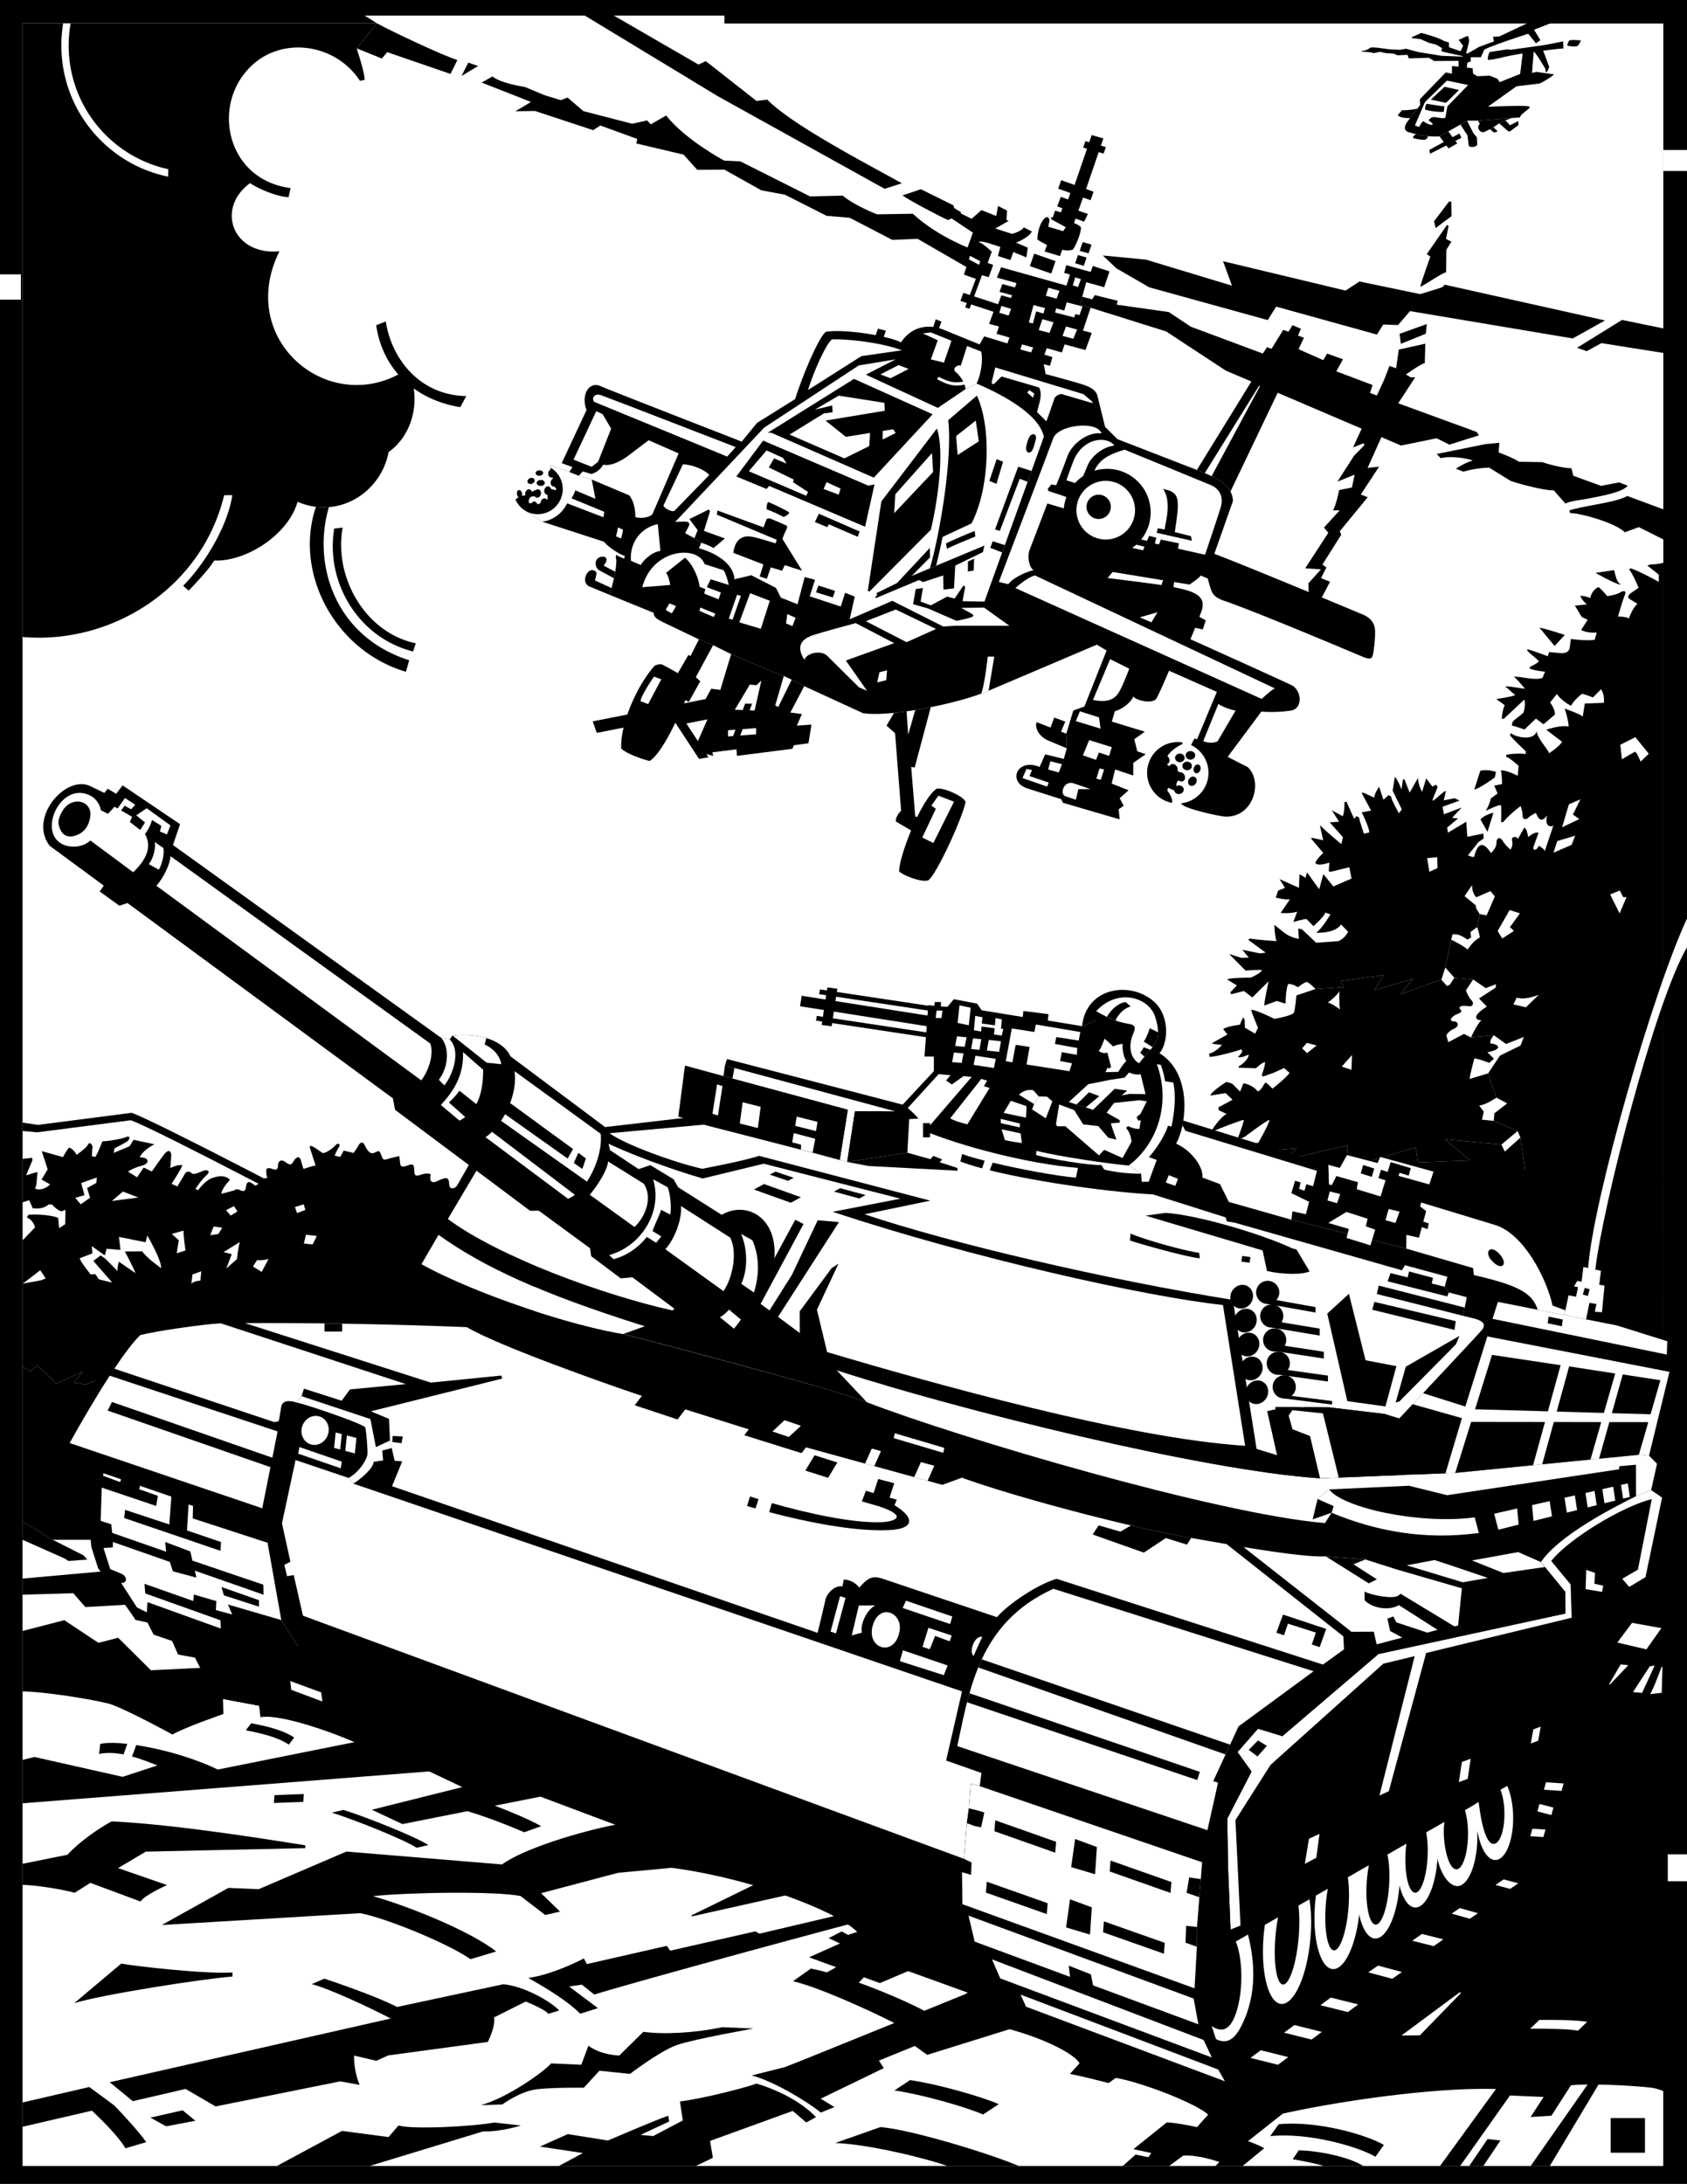<svg xmlns="http://www.w3.org/2000/svg" width="417.34" height="540"><rect width="100%" height="100%" fill="#808080" stroke="none"/><path fill="#fff" d="m411.488 339.367-405.922-.043V1.367l405.922.04v337.96"/><path d="m5.566 277.594 3.836.558 23.168-2.988c6.73 2.43 51.39 25.977 51.39 25.977l151.49 103.32H5.565V277.594"/><path fill="#fff" d="m5.566 279.648 3.622.344 23.171-2.988c6.727 2.43 51.602 26.191 51.602 26.191L231.34 404.461H5.566V279.648"/><path d="M37.863 363.941c-.086.196-.312.414-.699.739-1.062.89-2.32 2.093-2.32 2.093s.726.485 1.504.938c.777.453 1.191.816.125 1.668-1.07.855-2 1.324-.641 2.074 1.355.75 2.387.985.746 2.207-1.644 1.23-1.531 2.121-1.531 2.121s.629.16 1.078.364c.934.421.848 1.125-.023 1.683-1.836 1.172-3.364 2-1.422 2.965.957.477 1.68 1.168.047 1.934-1.297 2.003-1.465 2.746.875 2.59.84-.083 1.43.203 1.093 1.156-.332.953.102 1.933 1.95 1.34 1.847-.598 1.812.128 2.144 1.078.332.945 1.156 1.527 1.988.324.836-1.2 1.336-1.735 1.336-1.735s2.438 1.454 3.106 1.641c0 0-2.184 2.711-2.742 3.438-.559.718-.774 1.007.457.851 1.226-.152 2.43-.726 3.367-.82.953.3 2.441 1.945 2.832 2.726.387.778 1.465.727 1.125-.164-.34-.89-.52-2.363-.52-2.363l1.707.082.418 1.742 2.973.13s.68 1.64.816 2.28c.137.641.817 1.114 1.543.438.727-.68 2.211-2.113 3.387-1.27 1.176.84 1.188 1.067 2.11.016.917-1.047 1.007-1.18 2.265-.496 1.254.683 2.918 1.457 2.918 1.457s.399-.711.75-1.45c.348-.742.676-1.167 1.89-.472 1.216.7 1.962 1.363 2.528.074.563-1.285.606-2.187 2.375-1.101 1.773 1.086 2.777.797 2.777.797s.043-.555.18-.973c.277-.86 1.11-.95 1.945-.348 1.75 1.258 3.04 2.34 3.723.52.336-.895.973-1.645 2.215-.461 1.242-1.184 1.875-.434 2.21.46.688 1.821 1.973.739 3.727-.519.836-.601 1.664-.511 1.946.348.133.418.18.973.18.973s1 .289 2.773-.797c1.773-1.086 1.816-.184 2.379 1.101.562 1.29 1.312.625 2.523-.074 1.215-.695 1.543-.27 1.895.473.347.738.75 1.449.75 1.449s1.66-.774 2.918-1.457c1.257-.684 1.343-.55 2.265.496.922 1.05.93.824 2.11-.016 1.175-.843 2.66.59 3.382 1.27.727.676 1.407.203 1.543-.438.141-.64.82-2.28.82-2.28l2.97-.13.421-1.742 1.707-.082s-.183 1.473-.52 2.363c-.339.891.74.942 1.126.164.39-.78 1.879-2.425 2.832-2.726.934.094 2.137.668 3.367.82 1.227.156 1.012-.133.457-.851a368.588 368.588 0 0 0-2.742-3.438c.668-.187 3.102-1.64 3.102-1.64s.5.535 1.335 1.734c.836 1.203 1.66.62 1.993-.324.332-.95.293-1.676 2.144-1.079 1.848.594 2.278-.386 1.945-1.34-.332-.952.258-1.238 1.098-1.156 2.34.157 2.168-.586.875-2.59-1.637-.765-.91-1.456.047-1.933 1.941-.965.41-1.793-1.422-2.965-.875-.558-.957-1.262-.027-1.683a8.078 8.078 0 0 1 1.078-.364s.113-.89-1.527-2.12c-1.641-1.224-.61-1.458.746-2.208 1.36-.75.426-1.219-.64-2.074-1.067-.852-.653-1.215.124-1.668.774-.453 1.504-.938 1.504-.938s-1.258-1.203-2.32-2.093c-.387-.325-.617-.543-.703-.739H37.863"/><path d="M138.648 363.941c-.144-.343.141-.613.778-1.246 1.004-.988.742-.949-.488-1.738-1.227-.785.097-2.332.718-3.078.617-.75-.078-1.207-.844-1.18-.765.028-2.804-.172-2.804-.172l-.801-2.43-2.098.036-.468-1.395s1.734-.175 2.832-.09c1.097.086.918-.816-.063-.964-.98-.153-3.203-1.024-3.758-1.743-.097-.796.297-1.918.203-2.968-.09-1.047-.375-.809-1.082-.188-.71.617-3.351 3.024-3.351 3.024-.363-.512-2.57-2.204-2.57-2.204s.503-.53 1.703-1.488c1.199-.957.347-1.508-.817-1.574-1.164-.066-1.988.125-1.71-1.535.277-1.66-.942-1.805-1.97-1.317-1.019.485-1.48.059-1.574-.652-.336-1.969-1.148-1.668-3.168-.152-1.582.84-1.945-.031-1.972-.973-.055-1.91-1.649-1.176-3.746-.383-1 .375-1.77.094-1.75-.8.008-.43.148-.973.148-.973s-.867-.52-2.93.105c-2.058.621-1.8-.254-1.918-1.625-.113-1.37-1.05-.91-2.445-.531-1.398.383-1.57-.102-1.664-.898a24.29 24.29 0 0 0-.238-1.575s-1.852.352-3.285.707c-1.43.36-1.473.211-2.008-1.015-.535-1.227-.621-1.012-2.031-.48-1.407.527-2.356-1.204-2.832-2.028-.47-.82-1.282-.527-1.625.055-.34.582-1.536 1.996-1.536 1.996l-2.894-.586-.98 1.574-1.669-.328s.664-1.367 1.282-2.145c.62-.773-.395-1.074-1.028-.421-.629.656-2.601 1.882-3.617 1.94-.867-.312-1.832-1.144-2.96-1.585-1.13-.441-1.016-.113-.723.71.296.829 1.496 3.95 1.496 3.95-.704.02-3.52.836-3.52.836s-.305-.629-.707-1.98c-.406-1.356-1.39-.993-2.023-.16-.63.831-.836 1.535-2.414.523-1.575-1.012-2.313-.172-2.309.82.004.996-.656 1.13-1.438.856-2.19-.707-2.273.043-1.695 2.273-.902-.191-1.082.031-1.117 1.168-.027.941-.387 1.813-1.973.973-2.02-1.516-2.832-1.817-3.168.152-.09.711-.55 1.137-1.574.652-1.023-.488-2.246-.343-1.969 1.317.278 1.66-.547 1.469-1.71 1.535-1.165.066-2.012.617-.813 1.574 1.2.957 1.703 1.488 1.703 1.488s-2.21 1.692-2.57 2.204c0 0-2.64-2.407-3.352-3.024-.71-.62-.992-.86-1.082.188-.094 1.05.297 2.172.2 2.968-.555.72-2.778 1.59-3.758 1.743-.98.148-1.16 1.05-.059.964 1.098-.085 2.832.09 2.832.09l-.473 1.395-2.097-.035-.797 2.43s-2.04.199-2.805.171c-.77-.027-1.465.43-.844 1.18.618.746 1.946 2.293.715 3.078-1.226.79-1.492.75-.484 1.738.637.633.922.903.773 1.246h100.785"/><path d="M45.406 316.563c-.07.199-.265.417-.594.742-.898.89-1.968 2.093-1.968 2.093s.62.485 1.277.938c.656.453 1.012.816.106 1.668-.907.855-1.696 1.324-.543 2.074 1.148.746 2.023.98.632 2.207-1.39 1.227-1.296 2.121-1.296 2.121s.53.16.914.364c.789.421.718 1.125-.024 1.683-1.55 1.172-2.851 2-1.203 2.965.809.477 1.426 1.168.04 1.934-1.098 2.003-1.243 2.742.741 2.586.711-.079 1.211.207.93 1.16s.082 1.933 1.648 1.34c1.57-.598 1.54.125 1.82 1.074.282.949.977 1.527 1.688.328.711-1.203 1.133-1.735 1.133-1.735s2.063 1.454 2.629 1.637c0 0-1.852 2.715-2.324 3.438-.473.722-.653 1.011.387.855 1.042-.156 2.062-.726 2.855-.82.809.3 2.07 1.945 2.398 2.723.332.78 1.247.726.957-.16-.289-.891-.441-2.364-.441-2.364l1.445.082.36 1.742 2.52.13s.573 1.64.69 2.28c.118.637.692 1.114 1.31.434.613-.676 1.87-2.11 2.87-1.266.996.84 1.008 1.067 1.786.016.78-1.047.855-1.18 1.921-.496 1.067.683 2.473 1.457 2.473 1.457s.34-.711.637-1.45c.297-.741.574-1.167 1.605-.472 1.028.695 1.664 1.363 2.14.074.477-1.285.513-2.191 2.016-1.101 1.5 1.086 2.352.797 2.352.797s.04-.555.152-.973c.239-.863.942-.95 1.649-.348 1.488 1.254 2.578 2.34 3.16.52.285-.895.824-1.645 1.875-.461 1.055-1.184 1.594-.434 1.879.46.578 1.821 1.672.735 3.156-.519.707-.601 1.414-.515 1.649.348.117.418.152.973.152.973s.851.289 2.351-.797c1.504-1.09 1.54-.184 2.016 1.101.48 1.29 1.113.621 2.14-.074 1.032-.695 1.313-.27 1.606.473.297.738.637 1.449.637 1.449s1.41-.774 2.473-1.457c1.066-.684 1.14-.55 1.921.496.782 1.05.79.824 1.79-.016.996-.843 2.253.59 2.87 1.266.614.68 1.192.203 1.31-.434.112-.64.69-2.28.69-2.28l2.52-.13.356-1.742 1.445-.082s-.152 1.473-.441 2.363c-.286.887.625.942.957.16.328-.777 1.59-2.421 2.398-2.722.793.094 1.816.664 2.855.82 1.043.156.86-.133.387-.855-.472-.723-2.324-3.438-2.324-3.438.566-.183 2.633-1.637 2.633-1.637s.422.532 1.129 1.735c.71 1.2 1.41.62 1.691-.328.281-.95.25-1.672 1.816-1.075 1.567.594 1.934-.386 1.653-1.34-.285-.952.215-1.238.926-1.16 1.984.157 1.84-.582.742-2.585-1.383-.766-.77-1.457.039-1.934 1.648-.965.351-1.793-1.203-2.965-.742-.558-.809-1.262-.02-1.683.38-.204.91-.364.91-.364s.098-.894-1.293-2.12c-1.39-1.227-.52-1.462.633-2.208 1.149-.75.36-1.219-.543-2.074-.906-.852-.554-1.215.106-1.668.656-.453 1.273-.938 1.273-.938s-1.066-1.203-1.969-2.093c-.324-.325-.52-.543-.593-.742H45.406m85.446 0c-.125-.34.117-.614.66-1.243.851-.992.629-.949-.414-1.738s.082-2.332.609-3.082c.523-.75-.066-1.207-.719-1.18-.648.032-2.375-.172-2.375-.172l-.68-2.43-1.777.036-.398-1.39s1.469-.177 2.402-.09c.93.085.778-.817-.055-.97-.832-.152-2.714-1.019-3.183-1.738-.082-.797.25-1.918.172-2.968-.078-1.047-.32-.809-.918-.188-.606.617-2.84 3.023-2.84 3.023-.309-.511-2.184-2.207-2.184-2.207s.43-.53 1.446-1.484c1.015-.957.297-1.508-.688-1.574-.988-.067-1.687.121-1.453-1.54.234-1.655-.8-1.8-1.668-1.312-.867.485-1.258.059-1.336-.652-.285-1.969-.973-1.668-2.687-.156-1.34.843-1.649-.031-1.672-.969-.047-1.91-1.399-1.176-3.176-.387-.848.38-1.5.098-1.484-.797.008-.43.125-.972.125-.972s-.735-.52-2.48.101c-1.747.625-1.528-.25-1.626-1.62-.098-1.372-.894-.911-2.078-.532-1.184.379-1.332-.106-1.406-.899-.078-.796-.207-1.574-.207-1.574s-1.567.352-2.782.707c-1.214.36-1.25.211-1.703-1.015-.457-1.227-.527-1.012-1.722-.48-1.192.527-2-1.204-2.399-2.028-.402-.82-1.09-.527-1.379.055-.293.582-1.304 1.996-1.304 1.996l-2.453-.586-.833 1.574-1.41-.328s.559-1.371 1.086-2.145c.524-.773-.336-1.078-.87-.422-.536.653-2.208 1.883-3.067 1.942-.739-.313-1.555-1.149-2.512-1.59-.957-.438-.863-.113-.613.715.254.828 1.27 3.949 1.27 3.949-.598.02-2.985.836-2.985.836s-.258-.629-.602-1.98c-.343-1.356-1.175-.993-1.71-.16-.54.831-.712 1.535-2.047.523-1.34-1.012-1.965-.176-1.961.82.004.996-.555 1.129-1.215.856-1.864-.707-1.93.043-1.442 2.273-.765-.191-.918.031-.945 1.168-.023.937-.328 1.812-1.672.969-1.715-1.512-2.402-1.813-2.683.156-.079.71-.47 1.137-1.336.652-.868-.488-1.907-.343-1.668 1.313.234 1.66-.465 1.472-1.453 1.539-.989.066-1.707.617-.688 1.574 1.016.953 1.441 1.484 1.441 1.484s-1.875 1.696-2.18 2.208c0 0-2.238-2.407-2.84-3.024-.6-.621-.839-.86-.917.188-.078 1.05.254 2.171.172 2.968-.469.72-2.356 1.586-3.188 1.739-.832.152-.984 1.054-.05.968.93-.086 2.398.09 2.398.09l-.398 1.39-1.778-.034-.676 2.43s-1.73.203-2.379.171c-.648-.027-1.242.43-.714 1.18.523.75 1.648 2.293.605 3.082-1.039.79-1.262.746-.41 1.738.539.63.781.903.656 1.243h85.446"/><path fill="#fff" d="m78.379 305.617-1.035 2.098-2.172-.215.515-2.168 2.692.285m-4.887-5.657-.531-1.491 2.168-.684.422 1.39-2.059.786"/><path d="M5.566 337.89v-51.327l2.383-.262.078.605-1.55 3.66.484-.074s1.762-.656 2.352-.61c-.286 1.54-.153 3.274-.653 3.966.867.562 2.61.191 3.73-.993l-2.117-1.183 1.516-2.531-1.457-4.496 5.238 1.468s1.059-1.918 1.477-2.304c.531-.098 1.7 1.148 1.887 1.765 0 0 2.48-1.738 2.828-2.554.347-.817 1.254.043 1.11.796-.142.754-.114 2.114-.114 2.114l.844.136.632-1.191 1.114-2.672c1.246 0 4.668-.55 5.824-1.023 1.152-.473 1.168.566-.086 1.293a59.032 59.032 0 0 1-2.75 1.472l-.211 1.137 3.93-1.648.988-1.59 5.16 1.097s-2.906 1.47-3.644 3.23c2.5.02 2.53 1.548.457 2.09-2.07.548-3.356 1.438-3.356 1.438l2.25 1.41 1.633-2.402 2.02.965s2.043-2.926 3.074-4.262c1.031-1.34 1.816-.832 1.722.524-.093 1.351-.238 2.89-.238 2.89s1.942-.98 2.985-.683c-.262.945-2.668 4.57-2.668 4.57l1.421.664s1.692-2.746 1.93-3.223c.238-.472 1.094-.648 1.602-.062.504.586 2.234-.387 3.113-.649.879-.261 1.656.235.582 1.168-1.074.938-2.281 2.66-2.738 3.418l.668.262s1.55-2.195 3.27-2.906c1.714-.707 3.53-.824 4.609.37 0 0-2.075 2.102-2.11 3.438l4.028-1.066c.918.535 1.359 2.387 1.359 2.387l3.207-1.36-2.023-.816 4.753-2.965-1.285 5.285s1.953.992 2.356 1.399c.113.523-1.09 1.734-1.703 1.941 0 0 1.828 2.422 2.652 2.738.828.32.004 1.254-.758 1.137-.758-.11-2.113-.043-2.113-.043l-.11.856 1.211.59 2.707 1.019c.043 1.242.715 4.644 1.227 5.781.512 1.137-.527 1.192-1.297-.039-.77-1.226-1.566-2.695-1.566-2.695l-1.14-.176 1.78 3.875 1.625.93-.918 5.199s-1.57-2.856-3.355-3.531c.066 2.496-1.461 2.578-2.074.527-.617-2.05-1.551-3.305-1.551-3.305l-1.332 2.297 2.453 1.547-.89 2.055s2.992 1.941 4.367 2.926c1.367.98.89 1.785-.465 1.738-1.36-.047-2.903-.14-2.903-.14s1.051 1.91.793 2.96c-.957-.226-4.664-2.508-4.664-2.508l-.617 1.446s2.805 1.593 3.29 1.816c.484.223.683 1.07.116 1.598-.566.523.465 2.218.758 3.09.293.87-.176 1.664-1.148.62-.973-1.038-2.739-2.19-3.508-2.617l-.238.676s2.246 1.477 3.011 3.164c.77 1.692.95 3.504-.21 4.621 0 0-2.169-2-3.508-1.992l1.207 3.996c-.504.93-2.34 1.434-2.34 1.434l-3.836 3.527-.75-3.488-4.485 1.996-2.578.297 2.082-3.04-8.722 3.735-1.145-1.273-3.59-5.7-11.707 4.731-2.992-.496 2.242-2.738-6.476 2.988-4.735-4.484-1.742 1.496-1.969-1.246"/><path d="M13.34 380.895H26.5l18.71-1.079 1.423-.664s1.691 2.746 1.93 3.223c.238.477 1.093.648 1.601.063.504-.586 2.23.386 3.113.648.88.262 1.657-.234.582-1.172-1.074-.934-2.28-2.656-2.738-3.414l.668-.262s1.55 2.2 3.266 2.907c1.718.707 3.535.828 4.61-.372 0 0-2.075-2.101-2.11-3.437l4.03 1.066c.919-.535 1.36-2.386 1.36-2.386l3.207 1.359-2.023.816 4.754 2.965-1.285-5.285s1.953-.992 2.355-1.394c.113-.528-1.094-1.739-1.703-1.946 0 0 1.824-2.422 2.652-2.738.828-.32 0-1.254-.757-1.14-.758.117-2.118.042-2.118.042l-.105-.851 1.21-.59 2.708-1.02c.043-1.246.715-4.648 1.226-5.785.512-1.133-.527-1.183-1.296.043a57.983 57.983 0 0 0-1.567 2.696l-1.14.171 1.78-3.87 1.626-.93-.918-5.2s-1.57 2.856-3.36 3.536c.07-2.5-1.457-2.582-2.07-.532-.617 2.051-1.555 3.305-1.555 3.305l-1.328-2.297 2.453-1.547-.89-2.054s2.992-1.942 4.363-2.926c1.375-.985.895-1.785-.46-1.738-1.36.046-2.903.14-2.903.14s1.047-1.91.793-2.965c-.957.23-4.664 2.512-4.664 2.512l-.618-1.445-3.128-4.649-.743 2.047-1.472-3.16-3.836 3.527-.75-3.488-4.485 1.996-2.578.297 2.082-3.039-8.722 3.734-1.145-1.273-3.59-5.7-11.707 4.731-2.992-.496 2.242-2.738-6.476 2.988-4.735-4.484-1.742 1.496-1.969-1.246v38.367l7.774 4.637"/><path fill="#fff" d="M5.566 297.309v9.418l3.094-3.23s-.289-1.731-2.027-2.458l.445-.676s4.652-.277 7.305.774l.258 2.554 1.484-.976.066-3.59s-.722.473-1.246.32c-.523-.156-1.394-.836-2.03-1.57l-.83-.082c-1.026.844-2.054 1.152-3.968.996l-.906-2.012-1.645.532m4.387 16.789-4.32 3.308 4.566-.836 1.11-.46-1.356-2.012m14.016-22.942-3.88 1.364.806 3.011-2.286.66 1.364 1.594 2.3-1.613-.726-2.414 2.277-1.258.145-1.344m10.261 4.957-3.816-1.476-2.754 2.332zm-14.5 15.02 3.133-1.211-.16-1.793 3.227 2.305.441-1.649 3.438.281-.387-3.21 6.582 1.312.441-1.645s3.578 6.106 3.403 8.055c0 0-3.715-2.617-4.653-4.164l-4.304.04s2.23 4.16 2.609 5.35l-4.105-2.827s-.426 1.472-.305 2.324l-3.094-3.125-1.113-.738-1.785 1.351 4.66 5.36-3.29-.801-.866-1.285-1.18.058s-2.645-3.242-2.692-3.988m25.68-6.852-2.91.836 1.723 1.563-.504 3.218 2.164-.687s-.531-3.469-.473-4.93m10.512-5.058 1.973-.98.84 1.308-1.684 1.027-1.13-1.355m-.948 4.34-2.125-.274-.856 2.156 2.043-.328.938-1.554m4.351 3.566-4.023 2.488 2.031.492-1.34 3.54 2.649-2.325s.156-2.312.683-4.195m-9.531 7.223-.215 2.296s-1.578.063-2.238.782l.273-2.278 2.18-.8m14.949.152-2.172-1.336 1.024-1.563s1.781.102 2.851-.324l-1.703 3.223m346.699 221.101H5.566V380.742h153.325l8.722-37h243.828v191.863"/><path d="m52.754 406.719-3.16 5.699 5.57 7.676 8.977 1.676.312 2.835c4.496-.882 16.645 3.25 23.277 6.168l16.434 6.278 11.465 5.453 13.004-.14 26.844 10.07 4.476 8.808c21.113 1.399 46.809 10.86 52.082 16.465l-3.562 1.152 12.304 7.13 24.75 8.952-.558 5.73c9.597 1.786 20.297 6.458 22.094 9.513l-2.38 2.652c1.958.281 9.575 2.242 9.575 2.242l1.754-1.262c5.59.84 19.433 6.012 22.875 9.067l-4.282 4.777 12.31 3.215 10.433-8.23c14.066-3.141 38.867-6.774 54.164-6.032l-1.117 1.399 12.582.558 4.617-2.797c4.89-.84 19.32.125 21.535.559 2.215.43 6.008 2.238 8.21 4.195V342.738H136.97v64.29H56.242l-3.488-.31m28.613-281.323a15.599 15.599 0 0 1-3.215-.07c-5.527 16.429 4.75 35.628 22.274 40.784l.808-2.843c-18.699-5.957-23.968-24.102-19.867-37.871"/><path d="M115.344 97.941c-12.098-.246-18.657-9.953-19.899-18.441l-2.386.91c.726 4.914 2.671 8.985 5.476 12.192-18.312 9.644-40-9.079-29.406-30.461-11.594 1.054-15.824-10.602-7.266-16.856 2.227 1.469 6.59 3.336 9.516 3.465l.512-2.246C56.109 44.48 52.12 26.07 62.043 16.426c7.812-7.594 21.012-5.625 27.012 3.566l1.168-.262c-.094-2-1.496-6.175-1.977-7.761l4.996-6.207H5.566v151.742c22.25 1.941 44.387-12.211 49.88-35.043l2.015-.02c-.961 6.954-6.293 16.48-12.152 22.407l1.351 1.191c1.813-1.836 5.235-5.523 6.317-7.43 8.039.29 18.343-6.441 20.636-14.527a16.846 16.846 0 0 0 4.54 1.242 15.56 15.56 0 0 0 3.214.07c7.344-.597 13.43-6.359 14.758-13.605 4.914-3.457 7.133-9.867 6.227-15.734 3.28 2.363 7.207 3.93 11.507 4.629l1.485-2.743m-13.149 63.153c-13.77-3.477-21.715-17.356-19.508-30.403l2.083-.222c-2.227 12.082 5.46 25.949 18.09 28.601l-.665 2.024"/><path fill="#fff" d="M17.133 0a33.16 33.16 0 0 0-1.953 11.254c0 15.996 11.343 29.344 26.43 32.43l.019-1.848c-14.086-3.047-24.64-15.582-24.64-30.582 0-3.965.738-7.762 2.081-11.254h-1.937"/><path d="M5.566 5.762h87.676l-3.02-1.907h88.981v1.95h232.285v529.8H5.566V5.762L0 0v540h417.34V0H0l5.566 5.762"/><path fill="#fff" d="M5.164 74.102H0V67.84h5.164v6.262m406.324-31.821h5.852v-5.187h-5.852v5.187m1.094 422.891h4.758v-6.656h-4.758v6.656"/><path d="M411.488 139.129c-.476.328-3.226.453-3.226.453l-.754.297c.738.476 2.86 2.23 2.86 2.23v1.793c-1.727-1.015-5.657-3-6.966-3.37l-.375.269c1.024 1.297 2.336 4.547 2.336 4.547s-1.304.882-1.957 1.359c-.652.48-.844 1.016-.285 1.383a91.706 91.706 0 0 0 1.965 1.222c-.934.747-1.777 2.618-2.113 3.602-.993-.508-2.707-.45-2.707-.45s1.175-4.085 1.648-5.194c.473-1.106-.004-1.415-1.137-.754-1.132.656-3.175.886-3.175.886s-1.579-1.922-2.18-2.23c-1.16.531-1.828 1.71-2.004 2.7-.55-.224-1.785-.614-2.469-.513.531 1.32 1.653 2.086 1.653 2.086l-2.989.317 1.692 2.812 1.465.684-1.622 2.52c1.575.859 3.848.636 3.848.636l-.48 1.77c-2.07.367-5.907-.196-5.907-.196l-.289 2.168c-.136 1.031-1.082 1.395-2.015 1.352-.938-.043-3.063-.281-3.063-.281l-.367 1.046s-4.016-1.566-5.02-1.695l-.05.215c.332.617 2.332 1.973 2.91 2.762-.738.695-2.203 1.316-2.203 1.316l-.11.414c1.07.559 3.817.805 3.817.805l-.625 1.52c-1.82.734-5.285-.36-7.067-.286.649.54 2.157 2.262 2.703 2.977-.664-.035-3.632-.621-4.859-.574l2.477 2.152c-1.18.426-2.93.687-4.703.996l2.097 1.484c-.605 1.317-.73 3.368-.73 3.368h.523l5.059-4.735c.414 1.254-.207 3.215-.207 3.215s-1.117.996-2.094 1.711c-.977.719-.73 1.516-.73 1.516 1.117.222 3.07.957 3.07.957l2.824-2.703 1.879 1.41 2.828-2.407c.04-1.488-1.21-2.984-1.21-2.984l1.706-2.098c.727 1.176 2.64 2.555 3.527 2.895.329-.875 2.008-2.488 2.676-2.926 1.137.215 2.696.883 2.696.883l2.011-2.027c.98 1.406.688 3.359.688 3.359l-4.707.172-.508 3.219c-.742-.63-2.809-1.336-4.496-1.996.367.925 1.035 3.46.996 4.476-1.91-.476-5.531.777-5.531.777l3.902 2.97c-.543 1.116-3.2 2.855-3.2 2.855-.1-.793-2.984-3.786-3.089-5.516-.488 2.566-5.313 1.543-6.34.516l-.234.562c.886 1.125 3.906 3.945 3.906 3.945l.004.672c-1-.148-3.863-.132-4.86.246l.005.45c.687.082 3.074 2.226 3.074 2.226l-.211 2.469s-2.899-1.508-4.195-1.324c.293 1.02.316 3.36.316 3.36l-1.941.382.82 1.941-1.688 1.274c-.144 1.16-1.195 3-1.195 3 .996-.414 3.117-1.543 3.73-1.364.149 1.676.02 4.188.02 4.188l.524-.004c1.53-1.895 4.316-3.98 4.316-3.98s.508 1.39.5 2.421c-.008 1.028.941.93 1.36.512.417-.422.702-.605 1.917-1.246.934 2.355 1.774 1.945 2.813.598-.739 2.664.738 3.03 1.508 2.53l-2.137 6.364c-.246-.828-1.504-1.336-1.504-1.336-.375 1.196-1.617 1.297-1.242.176s1.226-3.39 1.226-3.39c-1.015-.399-2.535 1.058-2.535 1.058l-.433-1.754-.551-.633-1.555 2.774c-.61-.7-1.758-.547-1.465.566.293 1.117-.39 2.133-.39 2.133s-1.145-.879-1.918-2.129c-.77-1.25-1.598-.746-1.57.508.027 1.254-1.368 2.469-1.368 2.469-2.46-3.758-3.52-1.477-4.18.988 0 0-.46 4.883-.488 6.957-.031 2.07 1.059 2.984 1.059 2.984l3.504-1.511 1.07 1.316-2.035 4.676-1.695-.301-.657 3.219c.465 1.117.684 2.535.684 2.535-1.34.793-2.024 1.578-3.05 3.008-.903-.938-4.048-2.45-4.048-2.45l-1.46 6.887 2.253 2.528 4.637.43 3.121 2.144 2.488-.977.008.82-4.175 2.711 1.953 2.008c-4.098 2.582-2.508 3.403-1.328 3.371-1.192 1.09-2.598 4.274-2.598 4.274l5.68-.55 3 2.151 4.402-1.738-.825 2.125-5.058 2.461-2.969 4.426 2.063 5.996 2.664 1.418-3.168 2.453-.157 1.863 5.918 2.512.68 1.64 1.148 8c-3.984.25-4.73 8.223-4.73 8.223l5.23-.996-1.246 3.985s-.75 5.98.496 3.988c1.247-1.992 5.235 5.98 2.493 8.473-2.743 2.488 1.746 7.968 1.746 7.968l-2.504 2.864 4.996 2.62h5.476l-3.261 7.555 5.754-2.074 8.972 1.742 4.485-2.492 6.308 4.985V139.129"/><path fill="#fff" d="m376.008 225.844-2.547-.813-2.965 5.172 1.129 1.863 2.906-1.882-.996-.922 2.473-3.418m-.798 20.856-.815 1.648 3.07.734 3.2-3.082c-1.65.574-3.657 1.2-5.454.7m25.508-26.509-2.387.985 2.34 4.695 1.7-4.043-.821.004-.832-1.64m-11.051-13.552-4.422 1.329-.941 2.883 4.5-1.954.863-2.257m1.023-4.114-1.574-1.117 1.852-3.746-2.836 1.211-1.692 5.688 4.25-2.036m10.153-18.363.39 3.586s2.618-1.555 3.282-1.887c.539.418 1.355 2.461 1.355 2.461l2.012-1.953-3.313-4.094-3.726 1.887"/><path d="M325.418 244.55s-1.617-1.714-2.18-1.714c-.558 0-2.156 1.285-2.156 1.285s-1.3-.91-2.398-.809c-.63 1.13-.649 4.864-.649 4.864l-2.176-.668-3.129 1.14c.145-1.574 1.094-5.988 1.094-5.988l-4.02 3.985-2.074-1.598-3.16.8-.222-.449 1.632-1.726-2.398-1.485c.613-.46 5.863-.453 5.863-.453s2.582-1.14 2.723-1.828c-.328-.222-4.04.094-4.04.094l-4.054-4.094 3 .938 1.864-.063-1.594-1.914 4.402.883 1.371-.184-4.351-3.195.449-.3c1.95.35 6.578.64 6.578.64-.438-1.063-.543-4.031-.543-4.031s.887.703 2.437 1.945c1.551 1.238 3.633 1.535 3.633 1.535l-.16-2.539.899.145 3.53 3.347 5.505-.394s1.488-.532 2.422-2.309l-1.746-1.812c-1.282 1.832-4.329 2.093-6.196 2.05 1.403-.886 3.555-4.535 3.555-4.535l-1.274-.476c-.148.922-2.933 3.375-2.933 3.375s-1.309-1.403-1.777-1.778c-.56 0-3.188.75-3.188.75l.945-2.547c-1.586.536-4.097.317-4.097.317l2.3-3.375c-1.046.195-3.511-.43-3.511-.43l.601-1.742 1.703-.66-1.355-2.16 4.793 2.14.133-3.363 1.5.89.367-1.347 3.008 4.172 1.031-3.742 2.48 3.054 4.5-1.953-.558-2.804-4.531 1.125-.551-.102.14-2.168s-2.718 1.05-3.449.117c.11-.84 1.942-2.504 1.942-2.504l-3.082-3.644.468-.059 2.598.567-.68-3.059-.086-.676c.993 1.184 5.254 4.684 5.254 4.684l.414-1.688-3.277-3.68 2.316-.16-1.808-2.832 2.7 1.48c.515-1.105.429-3.515.429-3.515l.496-.082 1.918 4.258.52-.676.675.297c.16 1.043 1.215 4.031 1.215 4.031l1.332-.32c-.094-1.41-1.883-4.984-1.883-4.984l2.317-.387-2.34-4.398.41-.063 2.734 1.242c-.066-.937 1.184-2.695 1.184-2.695l1.062 3.207 1.293-1.129.57.3c.212 1.079 1.965 4.177 1.965 4.177l.723-.957-2.265-4.606.527-3.476c.785.793 1.66 3.129 1.66 3.129l.36-2.465.374-.004 1.286 3.28 2.078-3.671c-.09 1.441.988 3.508.988 3.508l1.027-3.367 1.508 2.011.969-.453.336.598-1.196 2.992.055.45 2.832-2.407h.371l-.539 2.238 2.707-.511 1.207.574-4.195 1.523.324 1.86 4.403-1.668-2.38 2.554 1.497.141-2.723 2.254.2 1.273 4.542-2.714.246 3.734 3.98-.8.056 1.23-1.247.851-2.617 3.281s.57.395 1.496.438c.926.047.344 5.742-.488 6.957-.836 1.21-1.86 2.7-1.86 2.7l2.782 2.3.11.766.87 1.398-.656 3.219-1.64 1.203.156 1.344-.895.527c-1.41-.887-1.984-1.356-3.668-1.328l-.367 1.347-1.46 6.887-.958 2.992-10.074 3.598 2.988-3.738-9.469 2.742 2.243-3.738-10.711 1.492.996 1.496-7.133.469"/><path d="m371.45 283.016 3.995-3.352-5.918-2.512-2.918-.289.454-1.976-1.141-1.532c1.476-.035 4.265-1.937 4.265-1.937l-2.062-5.996-4.555 1.367c.063-1.125 1.172-5.09 1.172-5.09 1.051.11 3.688 1.11 3.688 1.11l1.156-1.032-1.637-1.586c3.762-.664 3.078-1.968.813-2.171-.399-.782.812-2.024.812-2.024l-5.68.55-1.722-.886-3.875 2.035-.504-1.675s.555-1.11 1.86-1.618c1.308-.507 1.308-1.797-.09-1.863-1.395-.066-.243-1.394.933-1.777 1.176-.387 1.192-.832.707-1.246-.488-.418.059-1.043 2.067-.707 1.148.191 1.457-.82.734-1.504-.723-.68-1.36-2.41-1.36-2.41l1.782-2.7-4.637-.43-1.133 1.731-.726.297-1.352-1.563-10.074 3.598 2.988-3.738-9.469 2.742 2.243-3.738-10.711 1.492.996 1.496-7.133.469-4.7 1.59s-.316 3.367-.581 4.191c-.262.82-4.867 1.602-4.867 1.602s-4.704-2.36-5.747-2.223l.23.82 1.442 3.61-.672 1.468-2.55-1.484-.07-2.023-.391-.516-.809 1.809s-3.078.34-4.11 1.058l1.052 1.34-3.875 2.187s.96.352 2.543.36c0 0-1.45 1.836-3.204 2.183l.153.82c1.367-.007 6.617-1.374 7.918-1.906l.113.747-1.078 1.277 1.156-.094 1.531-.59c.043 1.028-1.601 2.465-2.418 2.868l-.105.355 4.332.148s1.477-1.453 2.238-1.523c.106.77-.808 3.219-.808 3.219l.3.37 2.688-.972 2.535-1.144 1.352 1.187c-.633 1.004-3.364 3.258-4.243 3.906 0 0-1.156-1.328-1.718-1.507-.465.382-.89 1.87-1.942 2.199-.3-.695-2.164-1.902-3.52-2l-.812 2.02-1.968-1.958-1.407-.418s-3.488 2.121-4.02 3.383l3.805-.617 1.73 1.64-3.503 1.883.05.696 1.973.937c-1.058.45-2.902 2.746-4.019 4.582 2.555-1.175 7.926-3.164 8.215-3.105.289.058-1.324 4.27-1.324 4.27l.078.617 1.535-.711s5.648-4.266 6.062-4.153c.41.114-2.66 5.567-2.66 5.567l-10.906 3.187 20.422-1.758-3.153 2.903 15.61-3.649v5.485l16.941-4.985.496 3.739 12.957-.5-6.226-5.235 13.98 1.313"/><path d="m300.422 285.703 20.422-1.758-3.153 2.903 15.61-3.649v5.485l16.941-4.985.496 3.738 12.957-.5-6.226-5.234 13.98 1.313.805 1.746 3.871-3.457 1.148 8 3.239 3.613-1.496 2.43 2.058 5.418-1.683 2.43 4.859-.563-.371 1.87-1.684 7.286 1.493 8.035 2.058 5.235-4.113-.747 1.066 2.926-7.047 6.04-.746-4.731-7.972 6.726s-13.704 3.239-10.465 2.743c3.238-.5 3.875-5.805 3.875-5.805l-8.856 1.066-6.035 4.535c-1.797 3.782-15.89 3.442-15.89 3.442l3.738-2.992c-7.977 2.742-19.438 1.746-23.813.058l-.082-.847.028-3.887-1.16-1.125-1.837 2.309.672 1.914-.175.62-1.414-1.39s-2.989.805-4.211.508l.496-1.633-4.407-.625s.762-.68 2.239-1.262c0 0-2.024-1.183-3.782-.87l-.152-.821c1.274-.488 6.66-1.121 8.063-1.102l-.164-.734-1.465-.797 1.11-.336 1.64-.004c-.336-.972-2.39-1.715-3.293-1.793l-.23-.293 3.98-1.71s1.906.812 2.64.605c-.18-.758-1.922-2.707-1.922-2.707l.145-.453 2.855-.07 2.782.14.824-1.598c-.953-.703-4.316-1.812-5.371-2.097 0 0-.594 1.66-1.05 2.03-.575-.183-1.513-1.417-2.61-1.343-.028.758-1.325 2.563-2.555 3.145l-1.488-1.59-1.125 2.539-1.157.902s-4.019-.707-4.976-1.691l3.773-.809 1.016-2.152-3.953-.48-.203-.669 1.5-1.593c-1.434-.036-5.051-2.309-6.492-3.715.832-1.836 3.375-5.266 4.695-5.82l-1.977-.942-.05-.695 3.503-1.883-1.726-1.637-3.809.617c.532-1.265 4.02-3.382 4.02-3.382l1.406.418 1.969 1.957.812-2.024c1.36.098 3.219 1.305 3.524 2 1.047-.328 1.472-1.816 1.941-2.199.559.18 1.719 1.508 1.719 1.508.875-.645 3.605-2.903 4.238-3.906l-1.351-1.188-2.536 1.145-2.683.972-.3-.37s.913-2.45.804-3.22c-.758.07-2.239 1.524-2.239 1.524l-4.332-.149.11-.355c.812-.402 2.457-1.84 2.418-2.871l-1.535.597-1.157.09 1.079-1.277-.114-.746c-1.3.531-6.55 1.902-7.914 1.906l-.152-.82c1.75-.348 3.203-2.184 3.203-2.184-1.586-.004-2.543-.36-2.543-.36l3.875-2.187-1.055-1.34c1.032-.718 4.11-1.058 4.11-1.058l.812-1.805.39.508.071 2.031 2.547 1.485.672-1.473"/><path fill="#fff" d="m355.535 211.965-2.469.234.54 3.364 2.015-.907-.086-2.691m-29.825 46.562-2.394-.664-1.191 1.352 1.203 1.191 2.383-1.879m8.758 2.348-.133 3.664-2.399-.812zm-2.973-11.273s-1.848-1.407-2.996-1.704c0 0 2.504-1.863 2.824-2.855 0 0-.07 3.289.172 4.559"/><path d="M369.457 200.984s-2.27.457-3.207 1.66l1.734 3.055 1.473-4.715m.625-10.094s-2.14-.808-3.89-.28l-1.473 4.64c1.718-.5 5.07-3.012 5.07-3.012l.293-1.347m17.031-33.887s-4.238-1.399-6.293-1.82l3.762 4.543 2.531-2.723m12.177-16.035-4.556.695s4.36 2.535 6.22 2.957c-1.255-1.07-1.2-2.25-1.665-3.652M28.281 520.617l-6.195-4.566-16.52 3.832v6.008l17.18-3.989c2.832 2.672 6.68 6.547 8.29 9.305l5.148-1.52c-1.868-2.664-5.918-7.003-7.903-9.07m8.922 3.008 7.977-1.809 3.164 2.579-7.246 1.382-3.895-2.152m87.305-32.98-26.281 5.617c-4.86-2.528-14.918-5.992-17.989-7l-3.133 1.36c3.73.87 13.852 5.515 19.551 8.5l-69.52 15.753 5.72 4.684 13.039-3.028 7.44 4.328 30.813-6.199 4.813.867s-1.434-3.156-1.379-7.242l5.531 1.285 2.914-1.328 24.653-3.332s1.988-3.933 1.539-6.062l7.828-3.922s4.574 1.781 5.621 3.035l2.687-.836c-2.632-2.645-9.12-6.078-13.847-6.48m-106.129 4.671 11.613-9.777c2.676.547 20.813 2.656 27.516 2.188l-.02 1.023c-6.976.5-32.125 4.406-39.11 6.566M5.566 460.86l11.141-2.239c2.66-3.008 7.645-6.496 10.883-8.242 16.695.75 42.3 5.047 47.933 5.91v.703l-39.46.863-6.86 4.07 12.133 4.204s-5.602 2.453-6.559 4.066l-12.418-4.617-3.89 2.453c-3.336-.957-10.258-1.957-12.903-1.953v-5.219m0-56.399v-1.167l10.336-2.668 8.457 5.605 4.868-1.261 8.113 8.035 12.254-.586c6.152-.406 17.613-4.64 17.613-4.64l5.727 4.734-8.793 9.258-8.977-1.676.094 3.734s-9.508 3.27-12.61 5.07c0 0-11.523-6.332-15.66-7.625-6.375-1.539-17.281-3.035-21.422-3.035v-13.777M30.57 433.82c-2.03-.398-4.101-.523-6.062-.125l.289-2.468c1.617-.38 3.965-.332 6.687-.02l-.914 2.613"/><path d="M33.703 431.508c8.649 1.328 16.156 4.078 20.172 6.043l33.855-6.778 21.082-11.785 28.903 17.692-19.684-2.992-7.472 3.988-104.993 8.222v-10.714l2.95-.739 21.812 4.91 8.59-2.812c-1.816-.727-3.977-1.598-6.254-2.227l1.04-2.808"/><path d="M60.812 427.86c3.41.648 7.801 1.597 10.63 3.538l1.331-1.75c-2.828-1.941-7.218-2.89-10.628-3.535l-1.333 1.746m6.938 17.961 7.27-.261.14-1.946-7.27.266-.14 1.941m35.34 11.078c-3.195-2.058-15.164-6.855-20.988-8.691l2.886-.676c5.82 1.836 17.793 6.633 20.989 8.692l-2.887.675m38.613-14.242-8.473-5.48-41.234 10.32 7.566 3.55 16.079-3.198c4.976 1.472 11.066 3.91 14.054 5.218l4.18-1.511c-2.547-1.446-7.266-3.493-11.46-5.059l19.288-3.84"/><path d="M179.57 446.645s-19.183 2.988-27.535 4.593c-8.351 1.61-22.543 5.871-27.832 9.782l-38.512-3.18-21.703 9.3-7.496-.316L40.035 476l49.094-2.93c6.48 1.23 21.887 7.582 27.266 11.38l6.343-1.9c-6.199-5.01-22.136-11.382-30.488-13.679 8.352-.941 30.516-1.3 36.55-.027l6.079 4.68 3.656-.84-4.672-4.555 19.051-5.043 12.328-1.145 10.094-1.843 13.953-6.727-9.719-6.726m-48.879 42.445c4.168 2.344 9.907 5.8 12.825 8.836l4.406-1.367-7.129-5.352 3.148-.465 3.067 2.453c9.394-2.949 62.23-17.343 71.68-19.64l-.747-2.493-30.058 7.075-1.028-.567-21.066 4.774-.828-1.192-19.785 4.504-.735-1.39s-7.316 3.918-13.75 4.824m-62.238 46.515 16.152-8.695 11.52 1.516 2.453-2.856c3.508 1.051 18.695.223 23.684-.734l6.59.738s-4.801 1.594-9.305 1.446l-28.172 8.585H68.453m50.507-15.065 5.306-.173s4.476-3.332 8.726-3.781c4.254-.453 11.434-.352 11.434-.352l3.867-4.207 7.555.785s7.324-5.605 11.539-7.109c4.21-1.504 19.05-4.101 19.05-4.101l-7.773-.336c-6.816 1.437-14.5 1.843-19.504 1.14l-5.95 5.86s-4.515-.043-7.64-2.43l-1.77 4.719-7.472-.336c-1.601 1.949-10.707 8.476-17.367 10.32m19.254 15.066 5.992-3.226-10.621-1.594 6.89-3.086 9.919 1.582s11.875-5.105 14.921-6.125l.23 1.418-7.085 3.324 3.133.282 7.316-3.844-.695-4.707c5.875-.73 16.101-3.387 18.96-4.426 5.165 1.574 10.997 4.406 14.692 8.3l-2.426 1.313-3.332-2.847-20.449 7.418.692 4.18-4.254 2.038h-33.883m112.242-50.593-11.586 8.039s-4.281 1.746-10.21 4.156c-3.79-2.016-10.122-4.762-16.204-6.965l1.258-1.324 3.953 1.441 17.465-7.402-15.137-7.848-8.98 4.012-2.793-1.543-3.207 1.66 2.77 1.328-7.641 3.414 6.718 2.446-2.3 1.27c-1.465-.4-2.817-.716-3.989-.915l-4.398 3.114c6.183 1.425 18.512 7.011 25.054 10.332-11.16 4.535-24.035 9.75-27.046 10.906l-8.211 2.058c5.62 1.536 13.601 6.371 17.086 9.184l3.355-1.36-3.371-2.078 15.594-7.558-1.215-1.852 8.887-3.617 3.086 2.192 19.906-6.204 13.3-3.43-12.144-13.456m-29.187 31.894c6.625.938 17.613 4.043 21.93 5.95l3.874-2.563c-4.316-1.902-15.304-5.008-21.93-5.945l-3.874 2.558m13.117 18.699c-4.86-1.82-19.68-5.46-27.778-5.699l11.192-3.937c7.43.527 27.64 6.738 34.273 9.636h-17.687m43.351 0 3.18-2.843 3.176.648.71-1.039-4.413-.953 8.265-6.617c4.965.199 19.684 3.793 24.098 6.387l-5.367 4.417h-6.727l.973-1s-4.934-1.82-8.903-1.601l-3.53 2.601h-11.462m59.547 0c-3.676-2.382-11.71-3.875-16.008-3.875l-1.484 2.188s4.539.707 7.773 1.687h9.72m-20.973-10.339c9.472-.946 21.671 2.562 26.035 5.105l-2.078 2.926c-4.364-2.543-16.563-6.055-26.036-5.106l2.079-2.925m39.906 10.339 15.324-21.07 7.848-4.668-18.188 25.738h-4.984m7.226 0 4.547-6.68 3.203.337-4.261 6.343h-3.489m15.2 0 19.433-27.793 1.496.747-16.195 27.046h-4.734m-.005-12.136 5.16-.324 12.97-20.192-5.23.746-12.9 19.77m19.813.277h8.485v8.559h-8.485v-8.559m-227.32-49.875c5.762-1.273 32.047-7.172 32.047-7.172l16.816-8.219-12.52-2.804-21.058 10.422-15.34 7.504.055.27M5.566 380.742l10.461 4.64.852.587 4.707-.32-.957-1.075-7.29-3.68-7.773-4.636v4.484m0 9.594 29.125-2.617 1.051 3.914 7.668-.176.5 4.61-22.789 1.316-3-3.434-12.555.371v-3.984"/><path fill="#fff" d="m361.152 492.61.27.214-10.16 10.446-4.57.054 14.46-10.715m31.504 7.325c-2.656-.47-8.554-.489-11.84-.47l-2.277 2.18c3.285-.019 9.184 0 11.84.465l2.277-2.175m11.09-98.653-3.637 4.875 7.184 1.684 3.71-5.25-7.257-1.309m-.918 10.469-4.547 4.785-.215-.055 2.86-4.925 1.902.195m1.152 6.645 4.157-6.372 1.195-.156-3.11 6.742-2.242-.214m4.262.503 2.84-.312.184-6.43h-.215s-1.852 5.153-2.809 6.742"/><path d="m390.727 2.969-11.22 4.375 1.567 2.601-1.101.758-1.922-2.36c-1.633.509-9.246 3.032-10.852 3.919l-.855 1.89-2.352-.008-3.133.914-6.054.028-1.34-.801-4.942.16-.34-.89-2.394.12-1.086-.41-1.953-.136-1.355-.32-1.551.331c-.864-.324-2.914-.359-2.914-.359l-.055-.215c.887.16 2.293-.844 2.293-.844l1.289.04 3.363.445 2.555.113 1.465-.266 3.02.82 5.742.927 5.164.191 4.132-2.395 3.684-1.367-.23-1.12 1.57-.102L387.3 1.285s1.996-1.059 2.68-.063c.687.997.746 1.747.746 1.747"/><path d="m349.246 9.207 2.363-1.07s4.344 1.156 5.528 1.945l1.308.426.02 1.18 5.23 1.804-1.308.5-4.305-.933-1.496-.371.133-.793-1.41-.848-1.809-.453-2.055-.914-2.11-.246-.089-.227"/><path d="m361.203 12.934.75-1.621-1.121-1.493s.82-.238 1.156-.46c.336-.227 1.149-.473 1.149-.473.496 1.058.18 1.867.18 1.867l-.68 2.68-1.434-.5m3.113 3.941-1.46-.16.156-1.227.836-.297-.028-1.324-2.988.934v1.691l-1.621-.176-.059 2.637 5.352.395-.188-2.473m23.821-6.82-.461 1.136c.312.247 1.68.364 2.367.247.5-.118.883-1.051 1.062-1.461-.562.027-2.324-.25-2.968.078M386.742 12l-.047-1.777s-3.754.777-4.742.93c-.984.152-8.176 1.152-8.176 1.152l-.93-.098-4.355.664c-.187.375-.562 1.496-.387 1.926.426.058 2.07-.242 2.875-.442a59.74 59.74 0 0 1 4.543-.937c.278-.047.68-.106 1.153-.176l-.742 6.2 2.992-.372.476-6.215c.051-.008.098-.011.145-.02 1.008 1.145 2.742 4.177 2.742 4.177l.14.843.266-.066s.512-.871.543-1.289l-1.476-3.961c2.27-.293 4.386-.539 4.98-.539"/><path d="m348.832 29.191-.523.684c-1.239 1.637-.88 2.707.53 2.898.25.09.74.227 1.356.372.848.195 1.934.406 2.98.52 1.493.163 2.954.07 2.954.07l2.164-1.235 2.996-1.707 1.656-.945 2.692-.016 8.289-.64 2.097-.157c.094-.683 1.457-1.539 1.84-1.863 1.215-1 .348-.902-1.554-.996-.887-.047-8.22.207-8.22.207l7.075-5.043c1.145-.152 4.988-.574 5.754-.7.668-.265 2.914-1.617 3.285-2.038.375-.422.14-.25-.371-.29-.516-.039-3.738-.55-3.738-.55l-1.684.418-1.82-.094-5.617 2.23-.504-.828-1.961-.777-3.07.137-1.461-.946-4.344.418-1.973-.41-6.398 6.613.054 1.461-.664.856-1.82 2.351"/><path d="m364.473 32.902-1.528-3.054-1.656.945 1.754 2.71.305 2.583c.441.406 1.695.355 2.097-.273l-.086-1.84-.886-1.07m-14.278.242c.848.195 1.934.406 2.98.52.243.401-.597.886-.597.886-.703.074-2.348-.153-2.926-.41-.254-.168.176-.707.383-.72l.16-.276m.457-6.305c-1.32.394-3.59.48-3.859.394-.184.41-.895 1.051-.895 1.051v.297c.536.523 1.836.637 2.934.61l1.82-2.352m10.875 7.254-.484-1.09-1.688.922-1.062-1.426-2.164 1.234 1.039 1.387-3.57 1.953.175.942 4.032-2.04.547.731 2.164-1.234-.473-.63 1.484-.75m4.11-4.261.457.82c-.996.645 0 2.442 1.168 1.957.273-.113 1.308-.664 1.308-.664l.89-.488 1.427-.945 1.543-.746 1.496-.575-8.29.641"/><path d="m368.57 31.945 1.012.832.93-.277-1.051-1.043-.89.488m2.316-1.433 2.21 1.945.477.027 2.074-1.57-.066-.98-2.027 1.046-1.125-1.214-1.543.746"/><path fill="#fff" d="m358.07 26.281 5.137-5.258-5.238-1.093-5.453 5.312-2.493 5.79 1.07.378c.141-.406.595-1.176 1.016-1.457.282.235 1.075.758 1.961.942l.438-.188s-.676-.738-.977-.816c-.3-.078.262-.79.961-.922.7-.137 2.125.449 3.07.156l.508-2.844"/><path d="M357.18 27.629c-.914.129-3.207-.098-4.559-.5-.183-.352.004-1.102.328-1.45.797.071 3.63.61 4.375.606l-.144 1.344m.55-2.199-3.753-.801 3.39-3.172 3.57.79-3.207 3.183m-84.57 45.59 1.317-3.915-4.122-1.332-.546 1.473-6.032-1.676-.515 1.907 1.43.398-.856 2.75-16.18-4.535-1.027 2.562L251.473 70l-.38 1.082-3.132-.84-.695 1.926 3.097.832-.246.68-2.402-.653-.8 2.207-8.587-2.812-.734 1.988 8.191 2.684-1.086 2.992 2.446.664-.625 1.79 3.21.917-.699 2.004 9.246 2.547.672-1.918 3.73 1.066.7-2 5.156 1.399 1.543-4.235-2.168-.582 1.899-5.64-2.614-.7.547-2.027.973-3.59 4.445 1.239M138.316 0l39.25 23.785 41.278 22.903 4.254-1.364c-7.989-4.48-27.036-14.293-33.29-20.695l-2.644.344-12.574-9.86-1.79.856L145.185 0h-6.868m134.031 36.02.617-1.797-2.895-.82-.61 1.78-.937-.273-.562 1.598.95.273-3.071 8.957-3.309-1.18-.758 2.087 3.032 1.085-.567 1.59-1.793-.644-.922 2.355 1.297.461-.36 1.02-1.452-.422-.574 1.656c-.106-.012-.215-.027-.313-.039a7.022 7.022 0 0 0-1.18-.04c-1.664.72-2.355 4.208-2.289 5.544.598.453 1.434.926 2.364 1.344l-.586 1.636 3.789 1.137.558-1.555c1.04.184 1.977.2 2.633-.062.742-.973 2.102-4.152 1.98-5.55-.288-.337-.91-.688-1.695-1.017l.387-1.09 2.129.758.91-1.894-2.344-.832 1.153-3.246 1.86.66.757-2.086-1.875-.668 3.129-9.129 1.215.356.566-1.598-1.234-.356"/><path d="m140.848 116.707-4.504-1.684-.106.66-6.234 10.641 4.125 2.672 15.297 4.961c.683.969 3.496 3.016 5.129 3.488l-.125.688s-1.422-.5-1.985-.965l-.113.746c.25.445.133 1.848-.144 3.457a37.31 37.31 0 0 1-.313 1.606c-.18.855-.387 1.699-.586 2.425a19.83 19.83 0 0 1-.523 1.668l10.957 4.465c-.028 1.047.816 1.61 2.777 2.543 1.96.934 8.406 4.016 8.406 4.016l3.504 1.445 4.465 2.2 9.91 4.238 3.113 1.175 1.954.914 3.109 1.602 14.535 6.676c1.902.293 4.61.234 7.68-.074a82.562 82.562 0 0 0 5.238-.704c1.11-.18 2.399-.41 3.844-.699 4.629-.93 9.168-2.137 12.453-3.34a33.174 33.174 0 0 0 1.848-.734l26.789-11.387 2.406 1.461-5.484 13.828-2.743.996-1.742 5.73.125 3.614-.746 2.617-4.61-1.125-1.37 3.118c-5.653-2.313-8.004 3.753-2.993 5.32l8.348 2.652.375.871 14.074 4.114-.246-2.493 1.242-.875-.996-1.867 2.211-1.957-4.203-1.656.875-3.488 4.48 1.496v-3.114l3.083-2.156-2.082-.71-.75-2.989 2.617-1.867-8.172-2.492.754-2.582c1.617-.375 4.054-2.153 4.55-3.649.626.996 4.864 1.992 5.735.5.871-1.496 3.113-6.851 3.113-6.851l11.836 5.23-4.914 11.746-.633-.223-.996 1.93-2.305 13.703c-.433.25.29.867 1.125 1.23 2.051.891 6.997 2.095 9.524 2.438 7.168.508 9.707-8.547 5.86-12.199l-4.985-2.555 8.348-11.21c2.18.25 5.48.058 7.351-.25 2.934-.489 2.649-5.028.059-6.29-2.551-1.246-24.977-11.34-24.977-11.34l1.172-2.832 1.883.407.746-2.242-1.586-.86s.48-1.289.59-1.633c1.062-3.406-1.488-4.668-6.98-5.714l.128-1.27 3.86.629c.625-.496 2.367-1.617 2.742-2.242l1.746.75s.496 2.113.996 3.238c.496 1.121 1.617 1.867 3.734 2.488 8.989 3.27 25.692 10.29 33.512 13.582 2.367.996 2.492.371 2.742-1.246.246-1.62.496-4.113.371-5.48-.125-1.371-.87-2.742-2.863-3.614-1.992-.87-31.394-13.082-36.875-15.074l4.61-13.082c-.051-.87-.262-1.637-.622-2.32-.82-1.563-2.418-2.715-4.66-3.813a34.699 34.699 0 0 0-1.68-.765 42.424 42.424 0 0 0-1.964-.766l-19.672-7.62-3.043-3.028s-1.496-6.106-1.867-7.598c-.375-1.496-1.625-2.242-3.989-2.988-2.367-.75-8.843-2.465-8.843-2.465l-.47-2.426 1.54.36.61-2.137-1.696-.516-9.46-2.879-5.731-1.742-1.145 2s-5.605-2.281-8.781-3.59a11.67 11.67 0 0 0-1.227-.418l.57-1.636-1.402-.563-.605 1.902c-3.297-.425-6.16 1.008-7.988 3.797-.88-.457-2.418-.933-4.27-1.363l.531-1.531-1.96-.492-.567 1.605c-4.242-.805-9.371-1.289-12.328-.832-2.297 1.98-6.723 13.57-7.57 16.629l-9.461 5.902-3.778 4.625s-32.715-12.73-34.972-13.734c-2.801-1.246-4.86 2.195-3.415 5.918l-6.144 13.14 2.668.973-.781 1.211 2.324.93 1.004-1.059 2.164.63c1.34-.442 2.285-1.196 2.87-2.313 2.333.503 5.173-1.387 6.93-2.747 1.755-1.359 4.329-3.289 4.329-3.289l7.418 3.254-6.434 14.907c-.316.71-2.465 1.351-4.258.843-.047-1.379-.125-3.515-1.52-5.375l-9.288-3.91-3.215-.941-2.324-.93"/><path fill="#fff" d="m255.188 116.453-.97 2.688-5.64 15.648-.66 1.828-4.375 12.133-5.418-.09.652-3.644-.468-.188-2.149 3.176-1.867-.469-4.02 2.152-2.52-.937.56-3.36-1.774.278-.656 3.738 3.644 1.028 7.102 3.082s2-.372 3.215-.747c1.215-.375 1.21-.62.336-1.12a110.774 110.774 0 0 0-2.39-1.325l5.66-.078 6.257 4.484h-13.36l-2.992.188-12.609-6.352-10.547 4.579 1.258-5.633-2.39-.922-1.067 3.39-7.68-2.523 1.301-4.094-2.555-.683-1.77 6.726-4.136-1.636-1.183-2.387-6.114-3.14-4.172.995c-.117-3.215-3.546-6.215-8.785-7.66l.563-1.371-1.684-1.121-2.305-1.246s.688-1.246.938-1.805c.246-.562.059-1.058-1-1.058s-2.367.062-2.367.062l21.988-23.297 23.422-15.387 9.094-1.492-7.364 3.782 17.813 8.21 6.867-4.644 2.738-1.367c6.418 2.738 15.387 7.535 16.633 13.14l-3.054 8.47"/><path d="M173.469 134.207c.683.188 1.992.688 3.05 1.309l2.805-2.368-5.172-1.867 1.496-4.86-.312-.437-4.797 2.368 2.059 2.742-.813 1.992 1.684 1.121"/><path fill="#fff" d="M287.332 144.672c-3.117-.496-13.332-1.742-13.332-1.742l1.246-1.496 12.473 2.039-.387 1.199m-44.622 26.855a33.174 33.174 0 0 0 1.849-.734l1.41-8.43h-1.617s-.793 7.367-1.641 9.164"/><path d="M226.414 175.566c1.11-.18 2.399-.41 3.844-.699l-3.969 14.903-.871-.125.996 12.207.871.375-1.246 3.503-4.414-2.593c-.125-1.371 1.3-2.657 1.3-2.657l-1.495-19.183-2.118-1.867 1.864-3.16a82.562 82.562 0 0 0 3.105-.375l.387 5.777 1.746-6.106m-75.648-28.496c.152-.402.336-.984.523-1.668l-4.105-1.87s.418-1.391.363-1.868c-.05-.48-1.078-1-1.797-.434-1.246.98-1.46 3.172.094 3.805s4.922 2.035 4.922 2.035m1.422-5.699a37.31 37.31 0 0 1-.313 1.606s-2.809-1.508-3.64-1.977c-.837-.469-1.36-2.168-.258-3 1.105-.832 3.16-.273 1.355 1.86l2.855 1.511"/><path fill="#fff" d="M134.129 128.996c2.73-.348 5.031-2.11 6.168-4.539l8.976 3.445.22-1.347-8.102-3.325s.808-1.355.933-1.98l4.985 2.102-.922-4.774-3.215-.941-2.324-.93-4.504-1.684-.106.66-6.234 10.641 4.125 2.672"/><path d="m88.246 11.969 6.223 2.496 1.328-1.563 15.648 5.38 1.703-3.446c-3.34-.969-16.296-7.086-19.906-9.074l-4.996 6.207"/><path fill="#fff" d="M154.137 130.977c-.184.777-.223 1.523-.512 2.171l-1.262-.55c.29-.649.328-1.395.512-2.172l1.262.55m-12.254-17.316 5.62-11.984 1.579.734c.598.98 2.106 3.582 2.106 3.582l-3.227 8.192-1.586 1.25-4.492-1.774m27.062 1.14-4.808 10.188c.082.688 2.133 1.7 2.695 1.332l8.629-8.86c-1.059-1.315-4.313-2.605-6.516-2.66m10.957-1.902-32.879-13.52c-.785-.85 0-2.237 1.684-1.66 1.684.583 33.297 12.833 33.297 12.833l-2.102 2.347m-13.695 38.766s-1.004-.43-1.5-.898l.89-1.567 1.65.664-1.04 1.801m10.371.906-3.555-1.527.235-.816 3.703 1.507-.383.836m102.777 12.782-4.73-2.368-4.238 10.09c1.64.328 4.863.883 6.476-1.992 1.121-1.992 2.492-5.73 2.492-5.73"/><path d="m263.785 181.422-1.3-.508 1.05-2.48-2.738-.996-.906 2.464-3.457-1.343c-.496 1.492.625 3.609 2.992 4.605 2.367 1 4.484 1.871 4.484 1.871l-.125-3.613"/><path fill="#fff" d="m267.148 175.887 4.735 1.496.375 2.793-6.106-1.867.996-2.422m2.297 7.117 5.606 1.746-.676 2.152-2.512-.836-.726 1.832-3.242-1.12 1.55-3.774m-16.5 9.383 6.106 2.113.375-.996-4.754-1.602.64-1.511-1.367-.25-1 2.246m6.907-4.149-.551 2.028 2.617.75.8-2.047-2.866-.73m9.914 6.886-4.36-1.496c-2.367-.496-3.238 2.742-1.87 3.238 1.37.5 2.616.875 2.616.875l.621-2.617h2.993m3.363-4.859-.785 2.527-1.121-.25.785-2.523 1.12.246"/><path d="M231.77 195c-3.801 2.375-9.344 16.656-9.344 20.43.625.875 5.484 2.867 7.226 2.246 2.118-1.496 8.72-16.07 9.22-19.438-.622-1.37-5.235-3.488-7.102-3.238"/><path fill="#fff" d="m236.004 198.238-5.106 10.215-2.742-1.367 3.364-7.102-1.122-.75 1.747-2.488 3.859 1.492"/><path d="M182.188 184.41h-1.72l3.86-10.41h1.723l-3.864 10.41"/><path d="m190.785 165.977-2.433 2.304-1.68 7.41-4.89-.187 3.706-6.223 1.66.145 1.204-1.145 2.433-2.304-9.91-4.239-2.672 8.844-3.187 7.273-3.418 7.801 4.859 1.246-.25-.87 5.98-.747.126 1.617 13.703-1.742.375-.875 3.613-.496.746-4.61-3.613.25-10.086 2.137-6.946.54v-1.528l6.946-.539v1.527l10.086-2.136 1.246-2.868-2.863-.37 3.44-6.524-3.108-1.602-3.325 6.754-.746-.375 2.117-7.293-3.113-1.175m-14.375-6.437-4.273 7.905 1.101 1-2.812 5.098-5.41-2.465 5.277-9.121.539.246 2.074-4.11 3.504 1.446"/><path d="m180.754 176.742-1.059-4.898-1.449.285-.043-1.547-2.262-.277-1.394 2.554-27.918 5.512.996 2.852 18.672-3.688 6.629 10.11 2.343-.391-5.472-8.352 10.957-2.16"/><path d="M161.934 164.613c-4.41 4.973-8.504 14.348-8.27 20.45 1.117 1.218 4.988 2.62 7.04 3.105 3.874-2.371 9.257-15.707 10.523-19.328-.625-.871-5.38-3.461-7.426-4.531-.922-.204-1.867.304-1.867.304"/><path fill="#fff" d="m163.598 167.973-3.262 6.144-1.871-.742c.055-1.172 2.629-5.11 3.332-6.066l1.8.664m128.919 15.605a7.59 7.59 0 1 1-2.29 15.007 7.59 7.59 0 0 1 2.29-15.007"/><path d="M294.867 189.395c0 .585-.527 1.058-1.183 1.058-.657 0-1.184-.473-1.184-1.058 0-.586.527-1.06 1.184-1.06.656 0 1.183.474 1.183 1.06m-1.804-1.993c0 .582-.532 1.059-1.184 1.059-.656 0-1.188-.477-1.188-1.059 0-.586.532-1.058 1.188-1.058.652 0 1.183.472 1.183 1.058m2.618-.625c0 .586-.532 1.059-1.188 1.059-.652 0-1.183-.473-1.183-1.059 0-.582.53-1.058 1.183-1.058.656 0 1.188.476 1.188 1.058m.957 2.352c.406.254.511.902.242 1.45-.277.546-.824.784-1.227.53-.402-.25-.511-.898-.234-1.449.27-.547.816-.785 1.219-.531m-1.055 3c.488.266.621.953.29 1.531-.333.578-.997.832-1.49.563-.491-.266-.62-.953-.288-1.532.332-.578.996-.828 1.488-.562"/><path d="M291.469 194.234c-.16.028-.305.086-.434.164-.105-.804.309-1.273.5-1.441.375.32.875.39 1.238.137.457-.32.528-1.031.157-1.582-.29-.438-.766-.645-1.176-.559a8.054 8.054 0 0 0-.469-.414c.086-.328.043-.71-.183-1.047-.372-.554-1.043-.742-1.5-.422a.918.918 0 0 0-.293.375 1.463 1.463 0 0 1-.61-.488.868.868 0 0 0 .227-.11c.457-.32.527-1.027.16-1.581a1.359 1.359 0 0 0-.285-.309c.777-1.297 2.863-2.71 3.734-2.941l-.02-.438a7.59 7.59 0 0 0-2.672 14.938c.516-.22-.394-2.297-.808-2.649-.414-.351-.21-1.3.34-.922.34.23.805.387 1.117.473.004.023 0 .047.004.07.106.578.715.946 1.356.828.644-.12 1.078-.683.972-1.257-.105-.575-.714-.946-1.355-.825"/><path fill="#fff" d="m301.406 174.07-3.734 9.16c.558.372 2.492.684 3.547.06l4.453-7.599c-.902-.062-3.328-.933-4.266-1.62m13.954-3.861-59.298-27.905c-1.246.125-3.988 2.242-4.859 3.113l60.918 27.406s2.242-2.117 3.238-2.613m-29.023-18.813-1.496 2.493-2.867-1.246zm0 0"/><path d="m318.75 82.05.98-1.636 2.11.879-.746 1.668 1.476.574-18.172 38.012c-.82-1.563-2.418-2.715-4.66-3.813a34.699 34.699 0 0 0-1.68-.765 42.424 42.424 0 0 0-1.964-.766l21.363-34.652 1.293.5"/><path fill="#fff" d="m311.469 95.402.215.11-11.946 22.222a34.699 34.699 0 0 0-1.68-.765l13.41-21.567m-88.386-8.781c-4.441-1.777-13.047-2.851-17.285-2.71-1.961 1.753-5.285 10.202-5.887 12.519l13.168-8.356 10.004-1.453m12.301-2.367-5.11-2.059-1.992.25 3.711 1.692-1.719 4.726 3.239.809 1.87-5.418m34.934 15.152-2.296-1.949-21.801-6.602s-.746 3.051-.871 3.614c-.125.558.437.683.87.187.438-.5 1.56-1.558 1.56-1.558l9.261 2.71c.55.88.527 2.286.082 3.891a58.983 58.983 0 0 0-.562 2.2l2.304 2.285s1.496-4.11 1.871-5.356c.227-.754.891-1.254 1.82-1.406l7.637 2.234.125-.25"/><path fill="#fff" d="m255.875 97.332-1.246-.871-.496.621 1.43 1.246.312-.996M242.73 86.93l-3.484-1.367-1.566 4.847c-1-.308-2.192.813-1.254 1.559.594.476 1.344 1.363 1.863 2.394-2.148.422-3.648.094-6.082-1.203l-.375.621c2.637 1.41 4.3 1.895 6.77 1.32.128.364.23.735.27 1.11l2.737-1.367c1.036-2.262 1.63-5.574 1.121-7.914m-17.945 4.3-4.484 2.301-2.496-.949 4.484-2.305 2.496.953m-62.062 38.368c-4.36.918-7.008 4.777-6.633 9.078l2.43 1.027c1.027-1.773 3.363-3.379 4.859-3.473l-.656-6.632m-3.833 15.605c2.458-9.55 13.712-10.535 15.419-5.703l4.671 1.496c.465.563 1.028 2.336 1.31 3.645l-4.485-1.403-.934 1.965 3.457 1.309-.562 1.68-3.551-1.403.281-1.121-1.402-.559c-.203-1.843-1.48-5.39-3.64-7.195l-4.677 3.738c.563.653.938 2.336 1.028 2.989l-6.914.562m22.332 8.035 2.054-5.886-.933-.282-2.055 5.887.934.281m4.351-6.554-2.672 7.207 5.328 1.59 2.204-6.93-4.86-1.867m9.196 5.152-.32 2.32 1.59.656.788-2.042-2.058-.934m4.207 11.304c.746-1.867 4.296-2.335 5.605-1.027 1.305 1.309 7.941 7.848 7.941 7.848l1.961.84-5.23-7.473 11.957-4.3-9.531-4.95s-9.059 2.43-10.836 3.082c-2.887 1.067-3.781 2.922-1.867 5.98m15.226-9.53 7.383-2.895 9.98 4.805-7.285 3.27-10.078-5.18m5.235 12.144-1.872.469-.558 2.523 2.242-.559.187-2.433"/><path d="m247.918 136.617.66-1.828-2.98-.957-.625 1.621 2.945 1.164m6.301-17.477.969-2.687-3.301-1.055-5.727 15.508 1.18.375 4.922-12.894 1.957.754m-6.079-4.957-1.577-.657-1.813 5.375 1.75.746 1.64-5.464m6.426-5.981c.653-1.355 2.008-.98 1.684.418-.184.781-.516 2.106-.89 2.711-.7 1.137-1.54.414-1.54-.375 0-.7.371-1.98.746-2.754m-61.011 25.039s.468-1.308.843-2.008c.372-.703.465-1.12.09-1.308-.37-.188-3.176-1.403-3.781-1.637-.61-.23-1.027-.047-1.121.234-.094.282-.703 1.872-.703 1.872l-11.399-4.16-.14 1.027 14.808 6.215-.277.886s-4.414-1.43-6.074-1.68c-2.477-.374-4.047 1.094-4.39 4.016l7.44 2.871-.91 2.985 1.778.558.953-2.824 2.805.84.652-1.387 4.312 1.383-4.886-7.883m-3.875-7.289c.886.281 3.41 1.402 4.11 1.871.28 0 1.64-.754 1.405-1.176-.699-.468-4.199-2.195-5.09-2.476-.375-.047-.52 1.453-.425 1.781m22.984 5.465-10.094-4.39-.98 2.058 3.086 1.262.36-.707 7.16 3.09.468-1.313m-10.793 15.042.602-1.679 4.105 1.328-.535 1.637-4.172-1.285m37.586-7.59 1.508-.73-.063 2.925-1.472.243.027-2.438m-5.445-4.476c1.12-.622 5.535-2.485 7.093-3.106l.196 1.363c-1.559.621-5.918 2.426-7.04 3.051l-.25-1.308"/><path fill="#fff" d="M255.688 140.996c-1.59.281-5.137 1.871-6.258 3.457l-2.336-.558s12.52-32.891 13.453-35.504c1.183-3.32 10.84-4.485 11.96-1.215-3.226-.504-7.347 2.449-8.503 5.793-.84 2.43-2.711 7.008-2.711 7.008l-1.215-.188-.746.934s-.469.558.469.84c.933.28 4.203 1.402 4.203 1.402l-.8 2.75-4.114-1.215s-3.969 10.469-4.336 11.36c-.656 1.585-.281 4.296.934 5.136"/><path fill="#fff" d="M275.684 110.164c-2.016-2.566-7.875-1.805-10.09 3.738-.938 2.336-1.778 4.86-1.778 4.86l3.23 1.027s1.255-2.805 2.005-4.672c.879-2.203 3.64-4.578 6.633-4.953"/><path fill="#fff" d="M278.207 111.191s19.43 7.942 21.395 8.786c2.058.878 3.117 2.836 2.43 5.324-.47 1.683-3.927 11.867-3.927 11.867l-6.703-1.5.258-1.316-4.484-.938-.465 1.207-1.02-.226.364-1.434-1.778-.465-.515 1.234-2.942-.675-1.68 1.12 4.008 1.024-.37.88-3.079-.688-11.023-7.754 1.773-10.371c.977-3.32 3.528-4.84 7.758-6.075"/><path d="M287.734 120.91c1.465 2.028 1.246 5.227.844 7.38-.281 1.495-.469 2.628-.469 2.628l-1.683-.293-.281 1.121 8.69 1.965-.187-1.125-4.015-1.012s.746-4.781.746-6.273c0-2.574-.34-3.774-3.645-4.39m-56.144 18.976-1.543.644-4.5 1.88 4.527-4.59-.035-2.348-8.152 8.714-5.067 2.477.188.5-.438.371.063.375 10.715-4.484.996.5 4.984-1.633v.012l.063 3.488 2.613-.313.312-5.625 6.852-3.343.375-1.617-11.953 4.992"/><path d="M234.57 103.906c1.121 9.156-2.054 28.215-4.523 36.625l1.543-.644c.367-1.41 1.3-5.524 1.582-7.11l7.191-3.367c4.578-8.969 4.86-23.976 1.309-31.578l-7.102 6.074"/><path fill="#fff" d="m241.39 103.996-4.855 3.832.375 4.672 5.23-3.363-.75-5.14"/><path d="M231.77 105.96c2.074 5.81-.055 19.278-1.497 25.04l-15.136 15.23-.465-.093 3.363-22.145 13.735-18.031"/><path fill="#fff" d="m230.555 112.031-9.063 10.188-.281 4.672 9.625-10.188-.281-4.672"/><path d="m216.344 119.79-1.578.28-25.973-11.12-6.637 8.874 7.477 3.086.652-.75 23.723 10.09 2.336-10.46"/><path fill="#fff" d="m207.477 122.313-3.739-1.403.75-1.683 3.457 1.59-.468 1.496m-22.239-5.793 4.395-5.141 4.11 1.867.839 1.402-3.082-1.304-1.309 2.238 6.168 2.992-.187.653 3.738 2.43-.469.933-14.203-6.07"/><path d="m216.168 118.105-25.414-11.117-.856.04L211.27 93.69l19.449 8.747-14.551 15.667"/><path fill="#fff" d="m209.254 108.016-5.047-4.02 14.668-2.426-.094-1.965-11.304-1.773-5.887 3.457 4.297-1.027.093 1.68-2.148.28-8.5 5.231 13.547 5.89 6.16-3.038.195-3.246-5.98.957m12.332-.934-.656-.934-2.543.407-.04 2.12 3.239-1.593"/><path d="M284.66 126.695c0 5.946-4.82 10.766-10.765 10.766-5.946 0-10.766-4.82-10.766-10.766 0-5.945 4.82-10.765 10.766-10.765 5.945 0 10.765 4.82 10.765 10.765"/><path fill="#fff" d="M280.793 126.152a7.254 7.254 0 0 1-7.25 7.254 7.254 7.254 0 0 1-7.25-7.254 7.25 7.25 0 0 1 14.5 0"/><path d="M274.8 125.324a3.006 3.006 0 0 1-3.003 3.008 3.006 3.006 0 0 1 0-6.012 3.002 3.002 0 0 1 3.004 3.004"/><path fill="#fff" d="m261.387 73.84-2.66-.711.617-1.98 2.746.761-.703 1.93m-1.774 8.48-2.656-.71.926-2.68 2.746.765-1.016 2.625m-4.543 4.813-2.652-.711.414-1.258 2.75.766-.512 1.203m10.446-3.371-2.657-.711.856-2.32 2.75.765-.95 2.266m2.29-7.989-3.907-1.011-.613 2.02-2-.532-.277 1.02 4.726 1.23.325-.832.988.246.758-2.14m-18.285 2.249-2.31-.68.52-1.698 2.403.73-.613 1.648m8.609-.483.398-1.356-2.843-.746-1.164 4.296 1.011.254.797-3 1.8.551m8.563-6.562-1.296-.41.617-1.985 1.386.465-.707 1.93"/><path d="m239.969 63.254-.29.883-1.222 3.761 2.953 1.055-2.633 7.055 1.063.36 3.086-8.317 1.664.488 1.12-3.035-1.386-.48 1.031-2.766-4.617-1.363-.77 2.359M254.77 65.8l5.285 1.845 1.07-3.079-5.281-1.84-1.074 3.075m11.207-.699 2.136.628.696-2.046-2.137-.63-.695 2.048m1.121-3.082 2.191.628.75-2.156-2.191-.629-.75 2.157"/><path fill="#fff" d="M260.121 53.707a7.022 7.022 0 0 0-1.18-.04s.829.317.68.895l-.293 1.5 3.668 1.102.668-.977-3.672-2 .13-.48"/><path d="m272.816 63.172 3.391 3.2 8.082 4.667 29.324 8.106 2.094-3.325 24.926 6.907 1.566-2.489 3.653.145 2.972-3.453 40.246 6.758 7.98-4.45-39.616-8.836-.715.66-5.375 1.668-15.024-3.128-3.441 2.25-30.309-7.254 2.2 6.043-21.29-6.446-10.664-1.023M390.129 86l11.137-6.89 16.074 3.304v5.793l-21.16-3.36-3.649 1.985L390.13 86m-120.321-9.902-2.614-.7.547-2.027 2.438.652.664-1.05 5.68 1.406-.286.957 12.918 1.828 5.422 3.617 17.82 6.64 1.04-1.573 3.449 1.238 2.43-1.586 8.035 3.55.96-1.62 3.926 1.406-1.652 2.98 8.984 3.395-.664 1.95 26.434 9.663.527.82-7.312 2.301-3.149-1.578-8.808 1.797-43.38-18.539-14.738-9.676-18.671-5.851"/><path d="m326.695 148.285 2.348-4.437-2.246-.887 1.332-2.621-.977-.742 4.649-7.383-.352-.86 6.91-8.406-1.722-.664 4.527-6.898-2.84.312 6.313-14.039 5.46-8.367-1.12.008-1.164-.7s3.437-2.488 4.66-2.831l.129-4.785-6.57 1.453-.65 4.636-1.648-.59-1.32 3.43-7.684 16.719 2.618-1.027.187.464-2.59 2.657-4.082 6.37 4.254-1.737-.664 3.175-3.18.657s-.652 3.488-1.496 5.011l1.645-.008-3.883 4.246 1.07 1.301-5.714 8.774 3.89.277-3.113 3.45.129 3.573 2.894.47m19.539-65.736.313 2.466 6.191-2.5.215-2.391-6.719 2.426m5.102-11.613c1.434-.61 5.137-3.305 6.414-3.618l.063-5.558 1.242-2-1.336-.703.644-3.18-.383-.274-5.015 7.23.879.618s-2.375 6.66-2.508 7.485m3.816-14.52-.382-1.715 3.714-4.879.54.047.066 3.586s-3.113 2.277-3.938 2.961m62.188 71.687-14.777-5.464c-2.989 1.726-11.461 2.472-14.329 3.593l.223.66c1.898-.16 11.023 2.258 13.5 4.723l3.473-1.27 11.91 5.977v-8.219m-61.914-15.851 12.027-2.438 3.457-.328-.164 2.39s3.633 1.321 5.016 2.294l5.75.105s4.484 1.493 7.222 1.493l.489 1.878 6.855 2.489 4.453-.852 2.172.813c-1.387 1.652-6.258 2.453-8.742 2.984-2.484.535-5.203.695-6.711 1.426l-2.875-3.258c-1.992.125-8.68-1.59-10.695-2.352l-5.25-3.253c-1.621 0-4.34.351-6.407.984l-1.875-.734s2.817-1.817 4.18-1.965c-1.133-.653-5.629-1.243-7.926-.637l-.976-1.04M255.254 57.219l-1.98-.98c-.458.773-1.97 1.324-2.891 1.597l-4.16-1.332 3.304-1.89-.55-.22.164-2.32-2.235-1.144-.465 2.465-3.652-1.442-2.426 2.152-2.722-1.359.148-.246-1.746-1.059-.137-.648-8.094-4-4.55 1.52c1.273.996 9.07 5.171 11.308 6.105l.828-.41 5.278 3.52-1.617 4.488 3.671.87 2.625-.628s-1.91-1.852-2.828-2.23c-.918-.38.203-.38 1.2-.13.773.192 2.836.868 3.738 1.165l-.586 2.234 3.078 1.023.719-1.992 3.234 1.309.36-2.395-2.899-1.226.004-.028c1.688-.632 3.621-1.91 3.879-2.77m-139.41-41.722-1.672 3.293 4.117-2.469zm0 0"/><path d="m121.84 18.902-2.688 1.512 12.211 4.797-3.863 2.297 4.86-.063 14.386 4.743 1.762-1.153 9.133 3.32-.22 1.122 11.692 2.765 3.364 3.738 6.73-.035 9.148 5.121 5.829 1.086 10.3 5.215 5.746.492 10.512 5.461 6.262-.261 13.266 7.66 1.214-4.672s-9.175-3.145-15.66-9.188l-8.816.141s-5.223-1.93-8.543-4.617l-8.074.187-17.23-8.66-3.993-.191s-9.508-5.024-14.379-11.157l-3.8 2.188-.903-.969-3.707.82-12.063-3.124-3.914-3.356-1.691.648-3.996-1.226-4.785-2.008c-1.871-.336-6.278-1.113-8.09-2.633"/><path fill="#fff" d="M138.36 124.074c-1.723 2.938-5.465 3.946-8.356 2.25a5.968 5.968 0 0 1-2.457-2.754 6.195 6.195 0 0 1 .332-5.636c1.723-2.938 5.465-3.946 8.36-2.25 2.89 1.695 3.843 5.453 2.12 8.39"/><path d="M130.96 118.313c.438-.254.981-.188 1.212.152.226.336.055.816-.383 1.066-.441.25-.98.18-1.21-.156-.227-.336-.056-.813.382-1.063m2.301-1.996c.508-.074 1 .16 1.097.524.098.363-.238.722-.746.797-.511.07-1-.164-1.097-.528-.098-.363.234-.718.746-.793m.316 2.375c.55-.086 1.086.172 1.188.575.105.398-.258.793-.809.875-.55.082-1.082-.18-1.187-.579-.106-.398.253-.792.808-.87"/><path d="M137.16 116.355a.724.724 0 0 0-.39-.32 6.938 6.938 0 0 0-.532-.351l-.043.402c-.32.176-.562.562-.574 1.008-.023.57.344 1.008.813.976a.608.608 0 0 0 .12-.027l.321.258c-.36.148-.633.562-.648 1.035-.02.57.343 1.008.816.976a.938.938 0 0 1 .055-.011l.523.5-.137.43-1.18-.325c-.097-.406-.406-.687-.78-.66-.47.035-.868.523-.887 1.098-.016.558.332.984.781.972l.082 1.094-.242.133c-.153-.203-.371-.324-.621-.309-.473.036-.868.528-.887 1.098 0 .012.004.02 0 .027l-.527.29-.348-.04c-.117-.363-.41-.605-.762-.578-.265.02-.504.184-.668.426l-.5-.055s-.316-.176-.027-.957c.289-.77.91-.762 1.422-.672a.7.7 0 0 0 .61.293c.468-.035.866-.523.886-1.097.02-.57-.348-1.008-.816-.977a.747.747 0 0 0-.383.145c-.38.078-.805.34-1.055.511-.098-.406-.402-.68-.777-.656-.47.035-.868.527-.883 1.102-.008.132.012.261.047.379-.27.027-.551.082-.832.164a1.38 1.38 0 0 0-.125-1.032c-.246-.445-.664-.566-.93-.273-.27.293-.285.894-.035 1.336.074.133.16.222.254.297-.344.175-.617.383-.754.605a5.968 5.968 0 0 0 2.457 2.754c2.89 1.695 6.633.688 8.355-2.25 1.524-2.598.953-5.832-1.199-7.719"/><path fill="#fff" d="m239.68 64.137.289-.883 2.531 1.344-.29.879-2.53-1.34"/><path d="M110.797 301.426c12.539 9.34 38.547 18.808 55.574 22.601 10.211 2.278 27.184 6.989 38.242 10.282 25.785 7.675 74.375 21.37 103.414 23.191l2.844.809 5.09 1.546-2.445-10.902 2.054-.46v-.595l13.278.102 13.746 1.637 4.785 15.07 3.113-.125 7.098-.281 2.418-.102 19.258-1.898 2.246-.223 11.957-1.18 2.117-.207 9.844-.968 2.515.21 1.98 2.008 4.97-22.214-.934-2.711.375-6.352-15.512-5.23-13.078-3.926-4.113-10.465-5.606-8.211-140.05-43.281-4.872 5.222-7.8 8.375-13.782 14.157-1.722-.477-6.778-1.832-2.906-.734.067-1.211.132-1.028-23.14-6.246-7.867.868-47.957 5.558-17.079 29.774 2 .617 4.227-7.274 2.297-3.894"/><path d="m283.594 260.277-9.09 12.582-29.41-9.035 3.742-5.164 18.848-4.86 3.14-1.34 8.781 1.84 3.989 5.977"/><path fill="#fff" d="m364.637 326.027-2.719-.675.418-2.036.523-2.554-4.414-1.176-1.054-1.41.664-2.477-10.5-2.855-.72 1.265-41.32-11.757-2.003-.34-.32-.996-17.989-5.68c-9.355-.45-27.941-2.86-40.371-5.957l.754-1.89c6.578 1.574 15.352 3.245 20.59 3.71l.48-2.414c-12.5-1.004-28.984-5.426-37.816-9.09l14.14-16.425-6.601-2.243-22.785 24.977-4.07 1.3-11.407-3.042-24.047-6.164-23.273 2.113c3.473 2.66 16.082 7.281 22.926 8.789 0 0 10.441-1.965 14.062-3.195l42.36 11.082-16.278 3.367C235.672 307.57 274 316.473 305 321.426l5.871 36.883 5.09 1.546-2.445-10.902 2.054-.46v-.595l13.278.102 13.746 1.637 3.594 1.101 3.308-3.508 2.598-2.753s13.691-14.57 14.426-15.485c1.16-1.441.496-2.375-1.883-2.965"/><path d="M279.215 288.2c-4.383-.356-16.8-2.134-22.82-3.626-6.668-1.258-17.051-3.437-23.254-5.61l1.93-2.444 7.69-9.743 2.333-2.953 29.41 9.035c-.027 4.563 1.316 9.891 4.71 15.34"/><path d="m279.215 288.2-4.715-1.759-1.438.782-3.671-1.532-6.477-5.73-4.484-2.492.312-.926 1.621-4.191.805-1.485 2.867.871 3.738-4.36 5.676-2.269 8.028-3.71 4.714 1.726c3.672 10.121-.23 20.074-6.976 25.074m76.235 1.098-14.298-3.902-.601 1.52-7.563-1.97-1.812 3.172-1.996-.594.008-.941-3.301-1.184-1.055 7.922 26.485 4.996.73-.168 1.371-4.734.684.063 1.347-4.18"/><path fill="#fff" d="m319.73 324.996-11.585-1.375-.063 5.844 11.586 1.375c1.55-.082 1.613-5.926.062-5.844"/><path fill="#fff" d="m320.672 330.742-11.59-1.219-.062 5.848 11.585 1.215c1.555-.082 1.618-5.926.067-5.844"/><path fill="#fff" d="m321.61 336.488-11.59-1.062-.063 5.847 11.59 1.059c1.55-.082 1.613-5.926.062-5.844"/><path fill="#fff" d="m322.547 342.234-11.59-.902-.062 5.848 11.59.898c1.554-.082 1.613-5.926.062-5.844m-3.754-22.984-11.586-1.54-.062 5.849 11.582 1.539c1.554-.086 1.617-5.93.066-5.848"/><path d="M309.984 320.484c-.015 1.614-1.289 2.993-2.84 3.075-1.55.085-2.796-1.157-2.78-2.774.019-1.613 1.288-2.988 2.843-3.074 1.555-.082 2.797 1.156 2.777 2.773m.914 5.906c-.015 1.614-1.289 2.993-2.84 3.075-1.55.082-2.796-1.156-2.78-2.77.019-1.617 1.288-2.992 2.843-3.074 1.55-.086 2.797 1.156 2.777 2.77m.649 5.922c-.016 1.613-1.29 2.992-2.84 3.074-1.555.082-2.797-1.16-2.781-2.774.02-1.613 1.289-2.988 2.844-3.074 1.55-.082 2.792 1.156 2.777 2.773m.813 5.911c-.016 1.617-1.29 2.992-2.844 3.074-1.551.082-2.793-1.156-2.778-2.77.02-1.617 1.29-2.992 2.844-3.074 1.55-.086 2.797 1.156 2.777 2.77m1.375 5.882c-.015 1.614-1.289 2.993-2.84 3.075-1.55.082-2.796-1.16-2.78-2.774.019-1.613 1.288-2.988 2.843-3.074 1.55-.082 2.797 1.16 2.777 2.773m91 25.86-.02-7.781-4.144.37v.75l-42.574 6.415-9.437-2.336-19.754.902-2.856 2.367-1.215 5.043 4.676-1.629-1.633 2.547c-26.59-2.218-90.59-21.097-113.308-29.87-10.332-3.99-60.281-16.888-60.281-16.888-10.43-1.707-25.582-6.484-37.567-11.433l-1.133 9.738c7.672 4.598 35.223 14.352 43.325 16.996l-1.75 2.313 10.55 3.488 1.891-2.469 15.754 4.957-1.094 1.426 14.129 4.418 1.074-1.406 14.637 4.023 2.281.625 9.875 2.715 3.317.91 3.664 1.008 4.812-1.773c10.375 3.734 27.75 8.527 41.82 11.808 5.758 1.34 10.961 2.43 14.907 3.09l8.765 1.527 4.18.727c5.719.93 15.957 2.559 20.34 2.293l9.797.773 7.86 2.504 2.386-1.054 6.87-1.305 4.071 1.328 5.2-1.223 11.425-2.074 5.606 2.461c4.441-6.625 18.25-13.73 23.554-16.281"/><path d="m408.465 368.45-3.73 1.515c-5.305 2.55-19.114 9.656-23.555 16.281l1.007 1.23 5.02 6.118.027 5.383-46.218 10.015-23.778 20.309-6.03-1.852-5.06 5.781 3.465 4.84-6 11.614.196 12.113.609 15.316 1.285 2.985 3.024-1.735 4.183-2.398 3.266-1.871 5.027-2.883 2.735-1.566 1.613-.926 2.93-1.68 4.953-2.84 2.414-1.383.14-.082 2.649-1.515 4.59-2.633 2.359-1.352.191-.113 2.149-1.226 4.894-2.809 2.301-1.316.942-.54 2.03-1.167 4.302-2.465 1.921-1.102 1.047-.598 1.746-1.003 4.082-2.34 1.684-.965 15.79-9.05 14.382-40.145 4.023-2.41 4.106-19.672-2.711-1.864"/><path fill="#fff" d="m408.465 368.45 2.71 1.863-4.105 19.671-4.023 2.41-1.727-2.007 3.875-2.262 3.43-17.434c-7.004 1.668-20.477 9.727-24.871 15.29l4.793 5.812.262 8.223-36.004 8.714-9.235 34.184-2.312 1.059 8.715-34.461-7.75 1.863-27.91 25.027-8.68 13.645 1.25 26.082-2.465.984-.61-15.316-.195-12.113 6-11.614-3.465-4.84 5.059-5.78 6.031 1.85 23.778-20.308 46.218-10.015-.027-5.383-5.02-6.117-1.007-1.23c4.441-6.626 18.25-13.731 23.554-16.282l3.73-1.516"/><path d="m308.727 478.363 79.937-45.824.195 9.867-4.234 13.207-5.98 10.465-64.532 48.582-7.039 2.117-6.062-12.297-1.262-3.5-1.297-20.425.027-4.887 2.079-14.54 3.25.669.609 15.316 1.285 2.985 3.024-1.735"/><path d="M241.629 447.617c.254-2.101.508-4.129.742-5.953l55.016 18.816 3.172.649 3.25.668-.196-12.113 6-11.614-3.465-4.84 5.059-5.78 6.031 1.85 23.778-20.308 46.218-10.015-.027-5.383-5.02-6.117-1.007-1.23c4.441-6.626 18.25-13.731 23.554-16.282l-29.16 13.82-11.426 2.074-5.199 1.223-4.07-1.328-6.871 1.305-2.387 1.054-7.86-2.504-9.796-.773c-4.383.266-14.621-1.363-20.34-2.293l-4.18-.727-8.761-1.527c-3.95-.66-9.153-1.75-14.91-3.09-14.07-3.281-31.446-8.074-41.82-11.808l-4.813 1.773-3.664-1.008-3.313-.91-9.879-2.715-2.281-.625-14.633-4.023-1.078 1.406-14.129-4.418 1.094-1.426-15.754-4.957-1.89 2.469-10.552-3.488 1.75-2.313c-8.101-2.644-35.652-12.398-43.324-16.996a1346.474 1346.474 0 0 0-30.843-.855c-1.508-.028-4.891-2.043-6.29-2.063-8.617-.101-15.203-.09-19.68-.066l-5.98.047c-4.597.234-16.586 3.18-20.308 4.132-1.758 1.727-3.992 4.704-6.41 8.317l-1.141 1.73c-3.281 5.051-6.813 11.075-9.914 16.649a333.51 333.51 0 0 0-2.121 3.867l10.023 3.418 2.77.953 4.363 1.5 4.691 1.617 7.75 2.668 23.164 7.969.614 3.434 2.027 11.406 1.367 7.703 10.84 17.156 26.352 9.617 115.828 42.278 15.394-6.696 2.239.653c.02-.942.066-1.969.132-3.059.168-2.738.47-5.863.817-8.992l1.535.305.805-3.668-1.883-.563"/><path fill="#fff" d="m381.18 386.246-5.606-2.46-11.426 2.073 7.79 3.098 10.25-1.48-1.008-1.23m-22.23.835-4.071-1.328-6.871 1.305 13.847 4.191 6.2-1.078-9.106-3.09M233.332 359.23l-12.246-3.625.293-1.199 12.246 3.621-.293 1.203"/><path d="m74.617 345.238 17.004 5.64 1.371 6.942 3.488-1.617"/><path fill="#fff" d="m27.703 346.668 39.672 13.781 1.297-6.5-41.527-13.781c-3.282 5.05-6.813 11.074-9.915 16.648l47.645 16.137 2.031-10.168-40.285-13.992 1.082-2.125m46.914-1.43.563-1.867 9.34 2.988 2.058-2.8 13.824-1.309-45.78-15.031c-4.599.234-16.204 1.949-19.927 2.902-1.758 1.727-3.992 4.7-6.41 8.316l39.555 13.2 1.117-.23s.379-1.942.621-3.555c.215-1.43 1.738-1.727 3.817-1.055l1.222-1.559"/><path fill="#fff" d="m106.57 341.875 17.442-1.742.25.746-32.516 8.098 4.484 1.867.25 5.36.426 1.85.727 3.157 1.87.14-2.515 6.141 105.274 36.266s1.672-6.863 1.949-8.242c.277-1.38 2.262-3.637 4.2-3.227l.312-1.703c.996 0 2.672.441 3.863 1.992 2.367-2.742 3.422-3.023 6.238-2.058 2.817.964 27.817 9.359 27.817 9.359 2.668-3.149 9.875-8.047 14.754-9.488l65.878 21.207 5.215-3.762-.168-3.215-28.875-22.805-8.765-1.527c-3.946-.66-9.149-1.75-14.907-3.09-14.07-3.281-31.445-8.074-41.82-11.808l-4.812 1.773-3.664-1.008-3.317-.91-9.875-2.715-2.281-.625-14.637-4.023-1.074 1.406-14.129-4.418 1.094-1.426-15.754-4.957-1.89 2.469-10.551-3.488 1.75-2.313c-8.102-2.644-35.653-12.398-43.325-16.996a1346.474 1346.474 0 0 0-30.843-.855c-1.508-.028-2.961-.047-4.36-.067-8.617-.101-15.203-.09-19.683-.07l45.968 14.707"/><path d="M80.285 327.238c1.399.02 2.852.04 4.36.067v1.945h-4.372l.012-2.012M294.68 380.29c-3.946-.661-9.149-1.75-14.907-3.09l-2.59 1.53-5.386-1.546-1.488 2.25 12.66 4.484 5.433-3.598 5.243 1.618 1.035-1.649"/><path fill="#fff" d="m195.145 355.328-4.051-1.367 2.988-2.785 4.055 1.37-2.992 2.782m22.789 3.492-2.278-.625-1.652 3.711 2.281.625 1.649-3.71m13.195 3.624-3.317-.91-1.652 3.711 3.317.91 1.652-3.71"/><path d="m207.152 361.629-5.636-1.785-2.29 3.789 5.633 1.785 2.293-3.79m-16.871 12.282c9.34 2.453 20.973 4.817 29.516 4.442 7.047-.309 6.086-3.41 1.508-6.141l.53-1.395-1.769-.507 1.153-3.551-3.969-1.043-1.125 3.465-1.922-.555-.996 2.625 4.293 1.234c7.32 2.442 3.887 3.793.434 3.907-7.27.246-18.543-2.297-26.997-4.72l-.656 2.24m-2.629-3.216c-.738-.226-1.441-.449-2.101-.664l-.746 2.367c.675.196 1.375.395 2.09.594l.757-2.297m-20.039-19.738 1.89-2.469-.1-.035-10.59-3.297-1.75 2.313 10.55 3.488m30.68 8.333 1.074-1.407-.02-.008-14.09-4.43-1.093 1.426 14.129 4.418"/><path fill="#fff" d="m87.422 366.863 150.562 51.371-3.93 17.102 8.735 3.059-.418 3.27-2.242-.618-.438 6.105 1.938.465 1.883.563-.805 3.668-1.535-.305-1.984-.723-.708 8.817-163.535-60.121-2.28-10.047-1.653.273-.68-2.797 1.508-.78-2.086-9.497 3.36-15.637 13.105 4.418 1.203 1.414"/><path d="m238.09 470.855-.106-7.914.496-3.304.708-8.817.503-3.668.438-6.105 2.242.617 55.016 18.816 3.172.649-2.079 14.539-.027 4.887 1.297 20.425 1.262 3.5 6.062 12.297-55.312-20.367-1.36-2.98-.863-2.446-4.16-1.566-2.043-4.7-1.125-3.214-3.156-1.176-1.528-6.422-.332-2.402.895-.649"/><path d="m240.223 463.594-2.239-.653.496-3.304 1.875.898-.132 3.059m-1.035-12.774.503-3.668 1.938.465 1.883.563-.805 3.668-1.535-.305-1.984-.723"/><path fill="#fff" d="M236.813 431.758c.773-3.594 1.5-7.246 2.417-10.844.192-.746.391-1.488.602-2.226.613-2.168 1.32-4.305 2.168-6.38.273-.675.563-1.343.871-2.003 3.266-7.02 8.441-13.215 17.715-17.446l64.379 20.395-18.574 13.637-2.086 4.507-1.121 2.43-3.051 6.606 1.195.367-2.633 11.75-61.882-20.793"/><path d="M239.23 420.914c.192-.746.391-1.488.602-2.226l57 19.445-.664 2.02-56.938-19.239m63.954 12.914 1.12-2.43-61.433-21.093c-.309.66-.598 1.328-.871 2.004l61.184 21.52"/><path fill="#fff" d="m209.168 395.129-2.352 8.758-1.343-.442 2.347-8.757 1.348.44m3.301 1.852-1.758 7.41 2.535-.687c-.535-1.656.945-5.473 3.258-6.742l-4.035.02m11.652-1.176 11.457 3.902-.515 1.871-11.754-3.976.812-1.797m5.567 6.699 5.761 1.914-.515 1.426-3.594-1.328-1.328 3.293-1.797-.59 1.473-4.715m4.75 9.32-11.079-3.758-.734 2.696 10.855 3.46.958-2.398m8.566-7.066c-.399.777-1.742 3.762-2.149 4.719-1.238-1.079.258-5.188 2.149-4.72m-27.125-2.707c1.55-5.745 7.453-3.429 6.668 1.235-1.117 6.61-8.223 4.512-6.668-1.234"/><path d="m99.32 356.867-2.265-.304.066-1.5 2.535.136-.336 1.668"/><path fill="#fff" d="m74.617 345.238 17.004 5.64 1.371 6.942 3.488-1.617.426 1.852-2.351.629.23 2.433-2.37.36c0 1.5-2.892 4.023-4.993 5.386l-1.203-1.414c2.058-1.062 4.07-3.52 4.68-5.703.081-1.547-.239-5.441-.555-6.871-2.024-1.36-14.68-5.61-16.95-6.078l1.223-1.559"/><path fill="#fff" d="m74.07 357.813-.289 1.644 10.504 3.605.27-1.64-10.485-3.61m7.04-3.019c-.657 1.89-2.602 2.926-4.348 2.32-1.742-.605-2.625-2.629-1.969-4.511.652-1.887 2.598-2.926 4.344-2.32 1.746.609 2.625 2.628 1.972 4.511m1.931-.593-.388 3.823 1.504.399.395-3.82-1.512-.403m5.133 1.364-2.36-.625-.394 3.82 2.367.629.387-3.825"/><path d="m69.57 400.586-1.367-7.703-2.027-11.406-.614-3.434-23.164-7.969-7.75-2.668-4.691-1.617-4.363-1.5-2.77-.953-.652 4.316-.258 8.223.703 6.727 1.672 5.222s8.035 10.672 9.219 12.727l2.953.644 1.55 3.004 4.551 1.555 1.493 3.363 4.183.77 2.649 5.238 4.11.187.167 4.782 8.977 1.676.312 2.835c4.496-.882 16.645 3.25 23.277 6.168l19.032-3.414-26.352-9.617-10.84-17.156m0 0-1.367-7.703"/><path fill="#fff" d="m24.902 376.063 2.625.847.23 2.13 13.329 4.644-.207-2.399 6.2 2.34.519 2.27 17.55 5.953 3.055 1.035-2.027-11.406-18.496-6.02.078-3.094-1.106-.336-.394 6.407 8.418 2.867-.137 2.168-23.809-8.106.211-2.02 10.934 3.61.523-6.879-7.75-2.668-.214.836 4.62 1.633-.421 2.5-13.473-4.535-.258 8.223m4.813-9.59.242-.684-4.363-1.5-.074.633 4.195 1.55m42.332 51.372 7.71 2.879-.308-2.243-7.64-2.804.238 2.168m-44.77-29.832-1.672-5.227 2.32-.16-.007-1.344 14.11 4.938.734 2.308 5.816 1.57-.367-1.714 16.992 5.945-.055-2.48 3.055 1.035 1.367 7.703-13.183-3.844 1.046 2.469-4.023-1.09.11-2.215-5.567-1.625-.152 1.598-12.059-4.246.195 2.379 18.59 6.633.098 2.054-18.13-6.539-.187 2.524-2.425-1.215-3.926-6.074c1.59.187 1.59-1.59.094-2.243a66.203 66.203 0 0 0-2.774-1.14"/><path d="m54.809 392.422.562 2.055 8.688 2.804v-1.601l-9.25-3.258"/><path fill="#fff" d="m242.371 441.664-2.242-.617-.438 6.105 1.938.465 1.883.563-.805 3.668-1.535-.305-1.984-.723-.708 8.817 1.875.898-.132 3.059-2.239-.653.106 7.914 57.43 20.801.574-10.293.027-4.883.582-7.351.352-4.48.332-4.169-55.016-18.816"/><path d="m297.055 464.648-2.864-.418-.652 3.817 3.164 1.082.352-4.48m-.934 11.831-2.695-.285-.13 4.184 2.798.984.027-4.883M246 452.805l15.05 5.308.212-2.691-15.051-5.313-.211 2.696m-2.094 15.183 15.051 5.309.211-2.692-15.05-5.312-.212 2.695m28.973 9.802 15.05 5.308.212-2.692-15.051-5.308-.211 2.691m1.648-15.031 15.051 5.308.211-2.695-15.05-5.305-.212 2.692m-8.562-8.031-.969 6.957 5.914 1.761.445-6.726-5.39-1.992m-1.255 14.913-.972 6.958 5.914 1.761.45-6.726-5.391-1.992"/><path fill="#fff" d="m269.875 488.2.535 2.726 26.05 9.62-1.167-6.366-55.695-20.493 1.527 6.422 23.598 8.715-.325-2.773 5.477 2.148m-24.469-3.703 52.344 19.93 2.04 4.328-52.345-19.555-2.039-4.703m7.067 8.714 48.902 18.524 1.656 2.907-49.199-18.446-1.36-2.984"/><path d="m328.09 402.79-10.703-3.552-1.621 4.489 1.879.625.968-2.864 6.91 2.2-1 2.949 1.946.644 1.62-4.492"/><path fill="#fff" d="m392.414 388.188-.152 4.761 4.066.676.293-1.52-2.172-.492.137-2.687-2.172-.739m-69.609 72.692 2.832-1.512.793-5.906-2.61 1.207-1.015 6.21m-6.66 49.677-6.797-1.696 2.554-1.894 6.797 1.695-2.554 1.895m8.308-6.235-6.793-1.695 2.55-1.89 6.798 1.695-2.555 1.89m8.992-6.793-6.797-1.699 2.555-1.89 6.797 1.695-2.555 1.894m10.981-8.227-5.926-1.593 2.39-1.676 5.926 1.59-2.39 1.68m10.25-8.078-5.301-1.34 2.39-1.676 5.301 1.34-2.39 1.676m8.929-6.773-4.492-1.266 2.012-1.375 4.492 1.27-2.012 1.37m9.981-7.386-3.625-.965 2.012-1.371 3.625.96-2.012 1.375m8.234-12.824-3.242-.187.5-1.848 3.242.192-.5 1.843m1.977-5.433-3.465-.895.5-1.844 3.469.891-.504 1.848m2.516-5.961-4.364-.297.504-1.844 4.36.293-.5 1.848m-22.481-7.961-2.184.797-.75 4.98 2.184-.797.75-4.98m17.32-7.953-1.832.707-.62 3.484 1.831-.707.621-3.484"/><path d="m311.09 434.324-2.176-1.633 2.305-2.328 2.176 1.336-2.305 2.625"/><path fill="#fff" d="M308.727 478.363c2.441 9.461 1.3 17.196-1.922 23.13-1.535 2.827-3.47 4.058-5.993 2.694l-1.062-3.207c3.027 2.098 4.895.227 6.074-3.363 1.992-6.07 1.383-14.25-.12-17.52l3.023-1.734m7.449-4.269a45.31 45.31 0 0 0-.645 4.68c-.558 6.503.27 11.847 1.852 11.94 1.582.095 3.32-5.105 3.879-11.605.258-3.023.218-5.789-.059-7.898l2.734-1.566c.43 2.675.547 5.91.266 9.39-.734 9.153-3.93 16.531-7.137 16.48-3.207-.054-5.214-7.515-4.476-16.667a47.09 47.09 0 0 1 .32-2.883l3.266-1.871m12.304-7.054a39.975 39.975 0 0 0-.511 4.12c-.446 6.043.46 11.016 2.02 11.102 1.562.086 3.183-4.746 3.624-10.79.203-2.777.117-5.32-.18-7.273l2.555-1.465c.465 2.512.633 5.555.41 8.84-.57 8.508-3.523 15.371-6.597 15.324-3.07-.046-5.094-6.984-4.524-15.492.063-.918.157-1.812.274-2.687l2.93-1.68"/><path fill="#fff" d="M338.637 461.219a33.259 33.259 0 0 0-.54 4.418c-.327 5.586.657 10.175 2.196 10.258 1.531.078 3.043-4.391 3.367-9.977.164-2.867-.015-5.465-.433-7.332l2.55-1.465c.47 2.297.668 5.07.512 8.05-.41 7.864-3.121 14.204-6.059 14.161-2.933-.04-4.98-6.45-4.566-14.309.04-.753.102-1.488.184-2.207l.14-.082 2.649-1.515"/><path fill="#fff" d="M347.926 455.895a30.04 30.04 0 0 0-.23 2.707c-.208 5.128.855 9.34 2.366 9.414 1.512.07 2.907-4.032 3.114-9.157.09-2.172-.051-4.172-.356-5.773l2.301-1.316c.414 2.007.613 4.367.527 6.898-.25 7.215-2.718 13.035-5.515 13-2.797-.04-4.867-5.918-4.617-13.137.015-.437.039-.87.07-1.297l.191-.113 2.149-1.226"/><path fill="#fff" d="M357.344 450.504c-.668 3.894.62 11.71 2.96 11.726 1.489.008 2.766-3.671 2.856-8.34.051-2.484-.25-4.722-.765-6.292l1.921-1.102c.754 2.125 1.2 4.945 1.16 8.04-.085 6.57-2.312 11.87-4.972 11.839-2.664-.031-5.492-5.063-5.406-11.633.015-1.11-.106-1.957.023-2.972l2.223-1.266"/><path fill="#fff" d="M365.785 445.57c.266 1.93 1.274 10.54 3.785 10.371 1.465-.097 2.637-3.308 2.606-7.523-.016-2.336-.399-4.441-.985-5.863l1.684-.965c.863 1.957 1.422 4.664 1.46 7.656.075 5.926-1.91 10.707-4.437 10.684-1.668-.02-3.152-2.133-3.992-5.274-.433-1.613-1.719-7.133-1.59-8.16l1.47-.926M104.273 312.594c3.274 1.847 7.559 3.851 12.348 5.828 11.984 4.95 27.137 9.726 37.566 11.433 0 0 49.95 12.899 60.282 16.887 22.719 8.774 86.719 27.653 113.308 29.871l1.633-2.547-4.676 1.63 1.215-5.044 2.856-2.367 19.754-.902 9.437 2.336 42.574-6.414v-.75l4.145-.371.02 7.78 3.73-1.515 1.46-6.508-1.98-2.007-2.515-.211-9.844.968-2.117.207-11.957 1.18-2.246.223-19.258 1.898-2.418.102-7.098.281-3.113.125-16.192.652-4.617.184c-29.148-1.953-88.636-16.754-119.543-26.688-10.726-3.449-39.308-8.335-47.515-10.91-25.985-8.132-40.239-14.914-51.012-22.625l-4.227 7.274m265.364 61.703 1.031 3.95 5.016-1.25-.352-3.993-5.695 1.293"/><path fill="#fff" d="m392.227 369.172.539 3.578 2.234-.555-.531-3.53-2.242.507m-5.177 1.176.56 3.683 2.535-.629-.551-3.632-2.543.578m9.344-2.121.53 3.488 2.673-.664-.516-3.434-2.687.61m-17.379 3.941.343 3.914 4.579-1.137-.57-3.761-4.352.984m-50.211-3.883-2.856 2.367 3.977 1.766-.516 1.648c10.817 4.493 22.91 6.829 36.43 4.997l-1.008-3.856c-14.043 1.82-32.777-2.473-36.027-6.922m72.207-1.105.511 3.39 1.676-.414-.511-3.355-1.676.379m-55.391 20.933-7.86-2.504-9.796-.773c-4.383.266-14.621-1.363-20.34-2.293l26.71 20.95 5.532-.028.688 3.137 6.343-1.676-2.996-1.63-.687-3.062 1.492-.53.707 1.452 7.684 2.543 2.539-.683-9.57-6.11c-2.34 1.407-6.489.86-8.481-1.203l-.008-2.168c1.172.754 6.996 2.051 8.383.985l.543-.415 13.265 8.036.942-.172.93-9.223-16.02-4.633"/><path d="m337.762 385.61-9.797-.774 10.648 6.676 2.012-.98-5.79-3.727 2.927-1.196m9.617-20.902-16.192.652-4.617.184c-29.148-1.953-88.636-16.754-119.543-26.688-10.726-3.449-39.308-8.335-47.515-10.91-25.985-8.133-40.239-14.914-51.012-22.625l2.297-3.894c12.539 9.34 38.547 18.808 55.574 22.601 10.211 2.278 27.184 6.989 38.242 10.282 25.785 7.675 74.375 21.37 103.414 23.191l2.844.809 5.09 1.546-2.445-10.902 2.054-.46v-.595l13.278.102 13.746 1.637 4.785 15.07"/><path fill="#fff" d="M110.797 301.426c12.539 9.34 38.547 18.808 55.574 22.601 10.211 2.278 27.184 6.989 38.242 10.282 25.785 7.675 74.375 21.37 103.414 23.191l-5.484-34.805c-19.305-2.097-61.93-11.59-96.563-23.05l16.766-3.247-33.816-8.648-15.094 3.652c-11.61-3.382-23.727-8.386-26.34-10.257l-26.351 2.8-10.348 17.48m220.391 63.935-3.918-15.876-7.551-.785-.93 1.305.953 3.402 4.34 1.676 2.488 10.461 4.617-.184"/><path d="m167.8 276.121 30.317 8.14 2.906.735 6.778 1.832 1.996-12.46-28.602-7.716-2.222-.57-9.524-2.598-1.648 12.637m69.054 12.692-4.386-1.43.61-.688-2.18-.879-.727.817-5.703-1.606-14.946 2.278 5.29 1.011 22.042 1.168v-.671"/><path fill="#fff" d="m177.602 275.828-1.348-.426 1.133-7.261 1.347.421-1.132 7.266m9.878 3.113-4.46-1.14.699-5.25 4.46 1.136-.699 5.254m14.38.743-5.15-1.293.392-2.282 5.148 1.293-.39 2.282m-.837 5.312-2.906-.734.067-1.211-2.207-.586.39-2.281 5.313 1.398-.657 3.414"/><path d="m224.469 285.027-14.946 2.278 1.918-12.528 9.844.008 3.746-.008-.562 10.25"/><path d="m221.285 274.785-39.598-10.668-2.359-.637.524-1.605 43.453 11.273c1.047.457 3.132 2.477 3.914 3.442l-2.328.14c-1.536-1.574-1.371-1.171-3.606-1.945"/><path fill="#fff" d="m221.285 274.785-39.598-10.668-.492 2.535 28.602 7.715-1.996 12.461 1.722.477 1.918-12.528 9.844.008"/><path d="m178.973 266.082.355-2.602 2.36.637-.493 2.535-2.222-.57m7.547 28.047 9.12 3.277 2.489-1.36-9.121-3.273-2.488 1.356m3.898-3.679 4.516 1.53 1.43-.742-4.52-1.531-1.426.742m15.895 4.203 6.273 1.7 1.535-.848-6.273-1.7-1.536.848m.715 44.203-2.414-4.546-2.515-10.454 5.328-11.386-1.715 1.129-7.871 10.652.023 5.379-5.386-4.012 15.066-23.426-5.254-.46-6.355 13.453-5.579 8.855-2.187-1.629 10.617-19.746-2.039-1.066-5.18 9.55c.805-10.113-6.855-14.183-12.828-10.875-5.867 3.25-8.668 12.04-7.511 19.368l-4.856 4.386-6.86 3.918-5.324 1.91s49.95 12.899 60.282 16.887l-7.442-7.887"/><path fill="#fff" d="m326.469 324.516-11.832-1.961v5.726l11.832 1.965c1.586 0 1.586-5.73 0-5.73"/><path fill="#fff" d="m327.492 330.2-11.832-1.805v5.73l11.832 1.805c1.582 0 1.582-5.73 0-5.73"/><path fill="#fff" d="m328.512 335.887-11.832-1.653v5.73l11.832 1.653c1.582 0 1.582-5.73 0-5.73"/><path fill="#fff" d="m329.535 341.57-11.836-1.492v5.73l11.836 1.497c1.582 0 1.582-5.735 0-5.735m-4.085-22.742-11.837-2.117v5.73l11.836 2.118c1.582 0 1.582-5.73 0-5.73"/><path d="m329.535 346.43-11.836-1.492v.87l11.836 1.497v-.875m-1.023-6.282-11.832-1.652v1.469l11.832 1.652v-1.469m-1.02-5.898-11.832-1.805v1.68l11.832 1.805v-1.68m-1.023-5.723-11.832-1.96v1.714l11.832 1.965v-1.719m-1.019-5.317-11.837-2.116v1.347l11.836 2.118v-1.348"/><path d="M316.48 319.574a2.864 2.864 0 1 1-5.73 0 2.865 2.865 0 0 1 5.73 0m.997 5.844a2.862 2.862 0 0 1-2.864 2.863 2.863 2.863 0 1 1 0-5.726 2.862 2.862 0 0 1 2.864 2.863m.726 5.844a2.866 2.866 0 1 1-5.73-.005 2.866 2.866 0 0 1 5.73.005"/><path d="M319.098 337.102a2.866 2.866 0 1 1-5.732-.005 2.866 2.866 0 0 1 5.732.005m1.468 5.839a2.864 2.864 0 0 1-2.867 2.868 2.863 2.863 0 0 1-2.863-2.868 2.862 2.862 0 0 1 2.863-2.863 2.863 2.863 0 0 1 2.867 2.863m-77.606-54.046c-2.026-.543-3.85-1.11-5.386-1.688l.438-1.871c1.16.46 3.144 1.043 5.578 1.664l-.63 1.895m36.708 16.121c3.488 1.543 13.39 4.273 16.992 4.777l.152 1.344c-3.097-.282-14.285-3.383-17.285-4.403l.141-1.718m27.465 6.968.144-1.418 2.063.258-.207 1.403-2-.243"/><path d="m283.383 300.59 4.996-.68c7.95.504 24.219 5.38 31.32 8.785l1.024.243 3.242 5.433c-1.754.875-6.86.793-10.535-.101l-1.078-5.075-28.97-8.605m50.325 19.34-5.36 4.883 4.965 21.652 9.422 1.3 2.72-9.953-7.634-1.46-4.113-16.422m11.566 26.851 2.497-8.832 13.27-7.613-.853 2.059-14.019 14.16-.895.226m14.563-17.933-20.356-4.985.516-1.945 20.129 4.762-.29 2.168m2.083-3.496-21.316-5.383.488-2.082 21.246 5.43m-4.946-5.141-3.21-.813.324-1.383-5.922-1.59-.348 1.473-4.238-1.066-.719 2.035 14.746 3.738.422-.984-1.054-1.41m-6.899 46.406-4.305-13.844 3.31-3.508 12.163 3.434-4.07 13.637-7.098.281"/><path fill="#fff" d="m405.43 359.723 2.515.21 5.059-20.714-45.086-8.766-5.438 17.309-10.386-3.285-2.598 2.753 12.164 3.434-4.07 13.637 2.418-.102 19.258-1.898 2.246-.223 11.957-1.18 2.117-.207 9.844-.968"/><path d="m386.074 337.574-16.972-2.55-4.192 13.449 18.02.511 3.144-11.41M360.008 364.2l19.258-1.9 2.941-10.679-18.27-.023-3.93 12.601m21.505-2.121 11.957-1.18 2.66-9.257-11.734-.02-2.883 10.457m18.066-22.449-11.394-1.762-3.082 11.18 11.675.332 2.801-9.75m11.18 1.656-9.317-1.426-2.691 9.579 9.574.269 2.434-8.422m-15.172 19.406 9.844-.968 2.332-8.07-9.63-.012-2.546 9.05m-29.066-31.699c-.735.914-14.426 15.485-14.426 15.485l10.386 3.285 5.438-17.309-1.398-1.46"/><path fill="#fff" d="m412.336 334.945-43.098-8.836 1.328-4.191 9.832 1.95 6.594 1.308 5.371 1.062 7.692 1.524 12.414 3.894-.133 3.29"/><path d="m386.39 327.945-3.515-.734.215-1.656 3.515.73-.214 1.66"/><path fill="#fff" d="M380.398 323.867c-1.32-4.37-5.441-6.176-15.793-8.59l-.183-1.718-16.547-4.82-28.383-7.13-15.496-4.41-2.187-4.398-4.344-1.621c.265-2.371-2.285-6.43-6.535-8.418.652-1.176 1.21-2.746 1.586-4.524l.742 1.375s70.46 21.457 76.543 23.27c7.129 2.125 12.816 13.234 14.277 19.941l3.168 1.18-.254 1.172-6.594-1.309"/><path fill="#fff" d="M417.34 227.14c-8.313 17.696-23.266 69.594-24.453 86.407l-1.18-.254-.445 3.633-1.063-.188-.816 1.352.972.219-.488 2.293-1.816-.336-.805 3.738-.254 1.172 5.371 1.062.836-4.074 1.738.273-.406 1.907 1.774.14.625-6.582-1.301-.222.426-3.45-1.399-.3c1.856-15.793 14.797-66.356 22.684-79.688v-7.101"/><path d="m389.867 320.602.488-2.293-.972-.22-1.332 2.177 1.816.336m2.933-.145-1.234-.348.47-1.652 1.23.352-.465 1.648m-39.321-17.93-1.37-.465.699-2.605-1.493-1.14 1.559-5.641-9.523-2.649-1.84 5.793-5.844-1.78.297-1.704-5.39-1.543-1.137 2.25-.625-.211-.215-4.797-.036-.973-1.953-.726-1.777 6.984-1.656-.504-.477 1.633-1.316-.515.375-1.547-1.364-.414-.933 3.058 4.394 2.13-.785 3.085-3.351-.726-.227 2.09 28.383 7.128.04-3.379 3.132.684.695-2.602 1.403.477.335-1.39"/><path fill="#fff" d="m328.598 288.035 2.832.758 1.812-3.172 7.563 1.973.605-1.524 13.227 3.633-1.032 3.149-.73-.176-9.523-2.649-1.84 5.793-5.844-1.78.297-1.704-5.39-1.543-1.137 2.25-.625-.211-.215-4.797"/><path d="m339.355 291.004-2.738-.875.617-2.059 2.739.871-.618 2.063m9.657-2.152-4.98-1.497-.747 2.418-1.652-.53-.621 2.062 2.738.87.5-1.667 1.652.527.317-1.027 2.281.687.512-1.843"/><path fill="#fff" d="m328.602 302.398 4.484-2.722 5.242 1.691-.441 1.871 2.32.813-1.176 3.894-5.914-1.84.555-2.226-5.07-1.48m14.136-.676 2.473.683 1.027-2.797-2.691-.66-.809 2.774m-14.348-4.887 2.368.684.793-2.25-2.586-.66-.574 2.226"/><path d="M371.023 310.16c-2.285-2.574-3.796-.683-2.27 1.211 2.602 3.223 4.552 1.363 2.27-1.21m-85.82-14.825 1.3-1.527 1.138.418.754-1.829.75-1.82 1.09-2.652-1.657-.801s1.492-2.43 2.352-4.363c.652-1.176 1.21-2.746 1.586-4.524 1.238-5.87.468-14.015-5.664-17.804-6.032-3.496-12.293 2.726-12.348 12.425-.027 4.563 1.316 9.891 4.71 15.34l3.075 2.004.156 2.02 2.758 3.113"/><path fill="#fff" d="m288.395 292.398.75-1.82 2.27.926-.665 1.726-2.355-.832m-9.18-4.198c6.746-5 10.648-14.954 6.976-25.075l.97.188a23.846 23.846 0 0 1 1.077 4.058l2.012.297c.668 3.016.395 6.969-.453 10.918l-.848-.242c-.746 2.488-3.144 6.101-4.734 7.777l1.941.7-1.992 5.394-1.719.008-.156-2.02-3.074-2.004"/><path fill="#fff" d="M256.395 284.574c6.02 1.492 18.437 3.27 22.82 3.625l3.074 2.004c-2.668.098-6.726-.387-9.125-1l-.68-1.121c-3.218.102-12.777-1.535-16.156-2.46l.067-1.048m-21.325-8.054 7.692-9.743 1.441.442-.8 1.383 1.41.406-5.489 8.996s-3.101-.692-4.254-1.484m14.989-4.325-1.782 3 5.54 1.168.136-2.84-3.894-1.328m-2.286 7.039 4.715 1.024.313 2.39s-2.953-.418-4.192-.726l-.836-2.688m4.485-.468-4.64-1.028-.079-1.078 4.79 1.172-.071.934m3.558-5.774 1.114-1.875s-.735-.972-1.36-1.547c-.91-.199-2.449.012-3.5 1.121l3.746 2.301"/><path fill="#fff" d="m256.93 271.117-1.114 1.875-.504 1.332 3.43 2.219 1.621-4.191-1.37-1.188-2.063-.047"/><path d="m260.363 272.352-1.62 4.191 2.48 1.504.8-4.938-1.66-.757"/><path fill="#fff" d="m262.023 273.11 3.743 1.406 2.187 3.5 3.742.437 2.493 2.879 2.003.457s-1.191-3.121-1.363-4.031l2.164-.16.024-.61-3.25-1.84 1.824-2.414 6.258-.687 1.847.285-1.531 3.063-.992.84.379.82.672-.004-.364 2.093c-.859.079-2.16-.336-2.812-.707l-.477.5c.852.711 1.313 2.633 1.36 3.356l-2.223 4.047-4.547-2.02-1.285 1.375-8.332-7.21-1.973.019-.347-.457.8-4.938"/><path fill="#fff" d="m264.41 272.5 1.899.61 2.28.726 1.81.578 5.359-5.18 3.066.43-1.34 1.203 1.938-.375 3.965.047-1.219-4.926c-.691.207-1.91.043-2.844-.433l-1.117 1.297-3.457.511-5.535 1.106-4.805 4.406"/><path d="m268.59 273.836 3.363-2.793-2.543-.957-3.101 3.023 2.28.727m-.905-20.036c.925-9.726 12.117-11.405 17.96-5.976 3.57 3.317 3.543 9.75 1.208 12.61-1.73 2.117-4.63 4.359-4.63 4.359-.656-.277-2.87-1.543-3.585-2.45-.711-.913-1.028-3.023-.918-4.257.3-1.324.765-3.008.765-3.008-2.336-.375-5.699-1.59-7.66-2.617l-3.14 1.34"/><path fill="#fff" d="M271.18 250.043c.886.492 1.75.977 2.668 1.414.668.32 1.367.621 2.12.887 1 .351 2.098.644 3.372.851 1.87.305 1.473 1.274.95 2.54-1.243 2.988-.653 5.956 1.491 7.19l1.336-1.652c.559-.62 1.055-1.168 1.477-1.683.191-.23.37-.457.531-.676.879-1.184 1.348-2.242 1.363-3.652.012-1.02-.218-2.223-.703-3.785-1.539-4.965-9.37-7.211-14.605-1.434"/><path d="M283.117 261.273c.559-.62 1.055-1.168 1.477-1.683l-1.637-.633-.867 1.39 1.027.926m2.008-2.359c.879-1.184 1.348-2.242 1.363-3.652l-2.058-1.02s-.66 2.203-1.48 3.293l2.175 1.38m-9.156-6.571a21.083 21.083 0 0 1-2.121-.887c.902-1.707 2.77-3.48 4.636-3.668l1.211 1.094c-1.304.308-2.968 1.66-3.726 3.46"/><path fill="#fff" d="M273.23 256.762s-.195.61-.472 1.293c-.293.726-.676 1.535-1.008 1.777.477.477 1.527.777 2.172.441l.922 3.586-.457.297-.45-.148-.488 1.101 3.168-.058s1.238-1.985 2.02-2.707c-.711-.914-1.028-3.024-.918-4.258 0 0-1.574.176-2.32.637l-2.169-1.961"/><path d="M277.719 258.086s-1.574.176-2.32.637l-2.169-1.961s-.195.61-.472 1.293l-1.637-1.41-.578-.497.281-3.687c1.961 1.027 5.324 2.242 7.66 2.617 0 0-.464 1.684-.765 3.008"/><path d="M272.758 258.055c-.293.726-.676 1.535-1.008 1.777.477.477 1.527.777 2.172.441l.922 3.586-.457.297-.45-.148-.488 1.101-1.035-.5-.066-.543.453-.296-.922-3.586-1.242-1.461.484-2.078 1.637 1.41m-13.528-5.711.145-1.57-6.21-.79-.142 1.493-10.168-1.665-1.136-1.644-5.758-1.094-1.574 1.887-1.614-.07.02-1.106-1.54-.012-.14.934-1.469-.16-.011.137-26.797-4.032-.184 1.18 26.895 4.047-.094 1.238-31.125-4.894-.41 2.597 31.34 4.93-.113 1.523-27.09-4.074-.184 1.176 27.184 4.094-.352 4.77 2.32.034v4.22l4.13.382-1.114 1.316 1.445.954 2.895-2.055 9.21.933.25-3.007 18.563 2.863 2.403-12.953-9.574-1.582"/><path d="m205.738 253.766-2.472-.32 1.402-9.286 2.469.324-1.399 9.282"/><path fill="#fff" d="M231.7 249.879h1.44l-.214 1.844h-1.446l.22-1.844m5.663-1.285 2.77.59-.465 4.336-2.77-.59.465-4.336m10.277 5.75.212-2.278-1.563-.32-.164 1.79-3.234-.442.144-1.567-1.777-.32-.328 3.543 1.78.32.114-1.242 3.23.445-.085.973-.121.531 1.965.286.375-1.637-.547-.082m-8.989 4.5-2.367-.215.465-2.363 2.371.214-.469 2.364m-.75 3.992-2.367-.211.469-2.363 2.367.21-.469 2.364m4.395-3.234-2.043-.215.465-2.633 2.043.215-.465 2.633m4.863.5-3.02-.329.47-2.632 3.015.328-.465 2.633m-1.281 3.98-5.031-.762.464-2.254 5.032.758-.465 2.258m15.098-5.945.32-1.7 5.555.864.406-2.114-11.012-1.855-.355 1.844-5.594-.871-1.485 8.117 1.637.258.805-4.317 3.45.508-.755 4.352 10.613 1.656.63-1.969-2.922-.543.394-2.203 3.711.668.125-1.687-5.523-1.008"/><path d="M230.09 281.227h-1.746v-3.516h1.746v3.516m-48.52 47.308a24.115 24.115 0 0 0 1.715-2.25 25.768 25.768 0 0 0 3.23-6.68c1.286-4.12 1.473-8.687-.398-12.945l-.469-1.773-17.855-11.29-1.145-1.988-5.761-3.507-2.91.984-7.047-4.672-1.375-5.828-23.258-17.379c-1.082-2.27-3.332-3.719-5.988-4.52-2.653-.8-5.704-.953-8.383-.64l-.668.976-2.07-.359-66.399-47.71 1.754-5.161-14.211-9.594-1.59 2.082-2.09-1.254-.828 1.043-3.547-1.707c-6.03-2.812-15.304 7.813-9.992 14.778l13.383 9.843-.996 1.457 4.867 3.52 1.992-.668 65.668 48.3.535 2.837 33.387 24.953 2.168-.012 12.676 9.281.273 1.95 7.313 5.492 2.914-.239 21.41 15.989c1.227-.781 2.496-1.91 3.695-3.309"/><path fill="#fff" d="m109.188 256.664 2.07.36c2.789 2.882.851 8.636-1.324 11.351l-1.371-1.371c2.476-3.297 2.605-7.914.625-10.34m76.929 49.996c1.871 4.258 1.684 8.824.399 12.945l-3.137-2.164c1.738-3.68 1.5-8.886-.059-12.332l2.797 1.551m-4.547 21.875a24.115 24.115 0 0 0 1.715-2.25l-2.937-2.453s-1.18 1.363-2.258 1.875l3.48 2.828m-16.968-19.637 14.375 10.36c2.195-3.153 3.562-9.469 1.656-13.238l-12.168-7.805c.27 2.707-1.145 7.605-3.863 10.683m-7.629-5.496-11.075-7.976c1.41-1.637 4.395-5.887 4.52-8.246l8.836 5.511c2.246 3.407.469 8.106-2.281 10.711"/><path fill="#fff" d="M161.578 291.61c2.426 7.972-2.922 16.55-10.898 18.742l1.136 1.011c3.305-.906 6.16-2.91 8.196-5.515l2.316 1.457 1.262-1.575-2.176-1.335c.426-1.215 1.7-3.868 2.145-5.243l2.246 1.184c.312-1.563.066-5.3-.684-6.797l-3.543-1.93m-19.82-7.496-15.563-11.355c1-2.653 1.465-5.465 1.094-7.89l21.305 15.48c.402 3.43-1.016 8.27-3.399 11.828l-21.242-15.035c.352-.524.68-1.07.988-1.637l15.489 10.973 1.328-2.364m.461 11.321a7.662 7.662 0 0 1-1.696.988l-20.406-15.227a11.46 11.46 0 0 0 1.606-1.324l20.496 15.563"/><path d="m141.953 287.555 2.113 1.5.875-2.614-1.87-1.367-1.118 2.48"/><path fill="#fff" d="M120.309 256.688c-2.653-.801-5.704-.954-8.383-.641l8.472 6.723 3.614.375c-.25-1.747-1.621-3.739-4.114-4.86l.41-1.597m-5.765 3.464c.227 5.871-2.383 9.707-5.48 13.082l4.609 3.864c.512-.27.984-.567 1.422-.891l-4.04-3.598s1.833-1.672 2.583-2.918l4.21 3.329c1.15-2.141 1.68-4.922 1.68-8.504l-4.984-4.364m-10.34 6.977c1.742-2.117 3.238-6.477 2.242-9.094l-64.28-46.34c0 1.743-1.603 5.215-3.47 7.332l65.508 48.102M39.3 215.059c.872-1.621 1.372-3.864 1.122-5.36l-2.117-1.492c.25 1.867-.5 4.234-1.496 5.48l2.492 1.372"/><path fill="#fff" d="m36.309 199.86-2.614 1.745 2.18 1.762-1.188 1.86c-1.164-.934-2.578-1.989-2.578-1.989l.586-1.261-2.742-1.57.875-1.173 1.621.875.996-1.12-2.527-1.657-1.836 2.578-.746-.426-1.617 1.746-1.746-.87c-.395-1.903-1.543-3.169-2.961-3.798-7.172-3.19-12.813 9.45-6.383 12.27 2.18.957 5.039.582 6.73-1l10.586 7.848c2.992-2.864 4.84-6.032 2.918-9.485.875-1.011 1.602-2.707 1.727-3.453l2.332 1.477-.371 1.37 1.742.747.871-2.242-5.855-4.235"/><path d="M16.004 199.734c2.414-2.785 6.547-1.539 6.355 1.746-.125 2.118-1.12 3.985-2.992 4.856-2.398 1.121-4.285.375-4.86-2.488-.273-1.38.778-3.23 1.497-4.114"/></svg>
